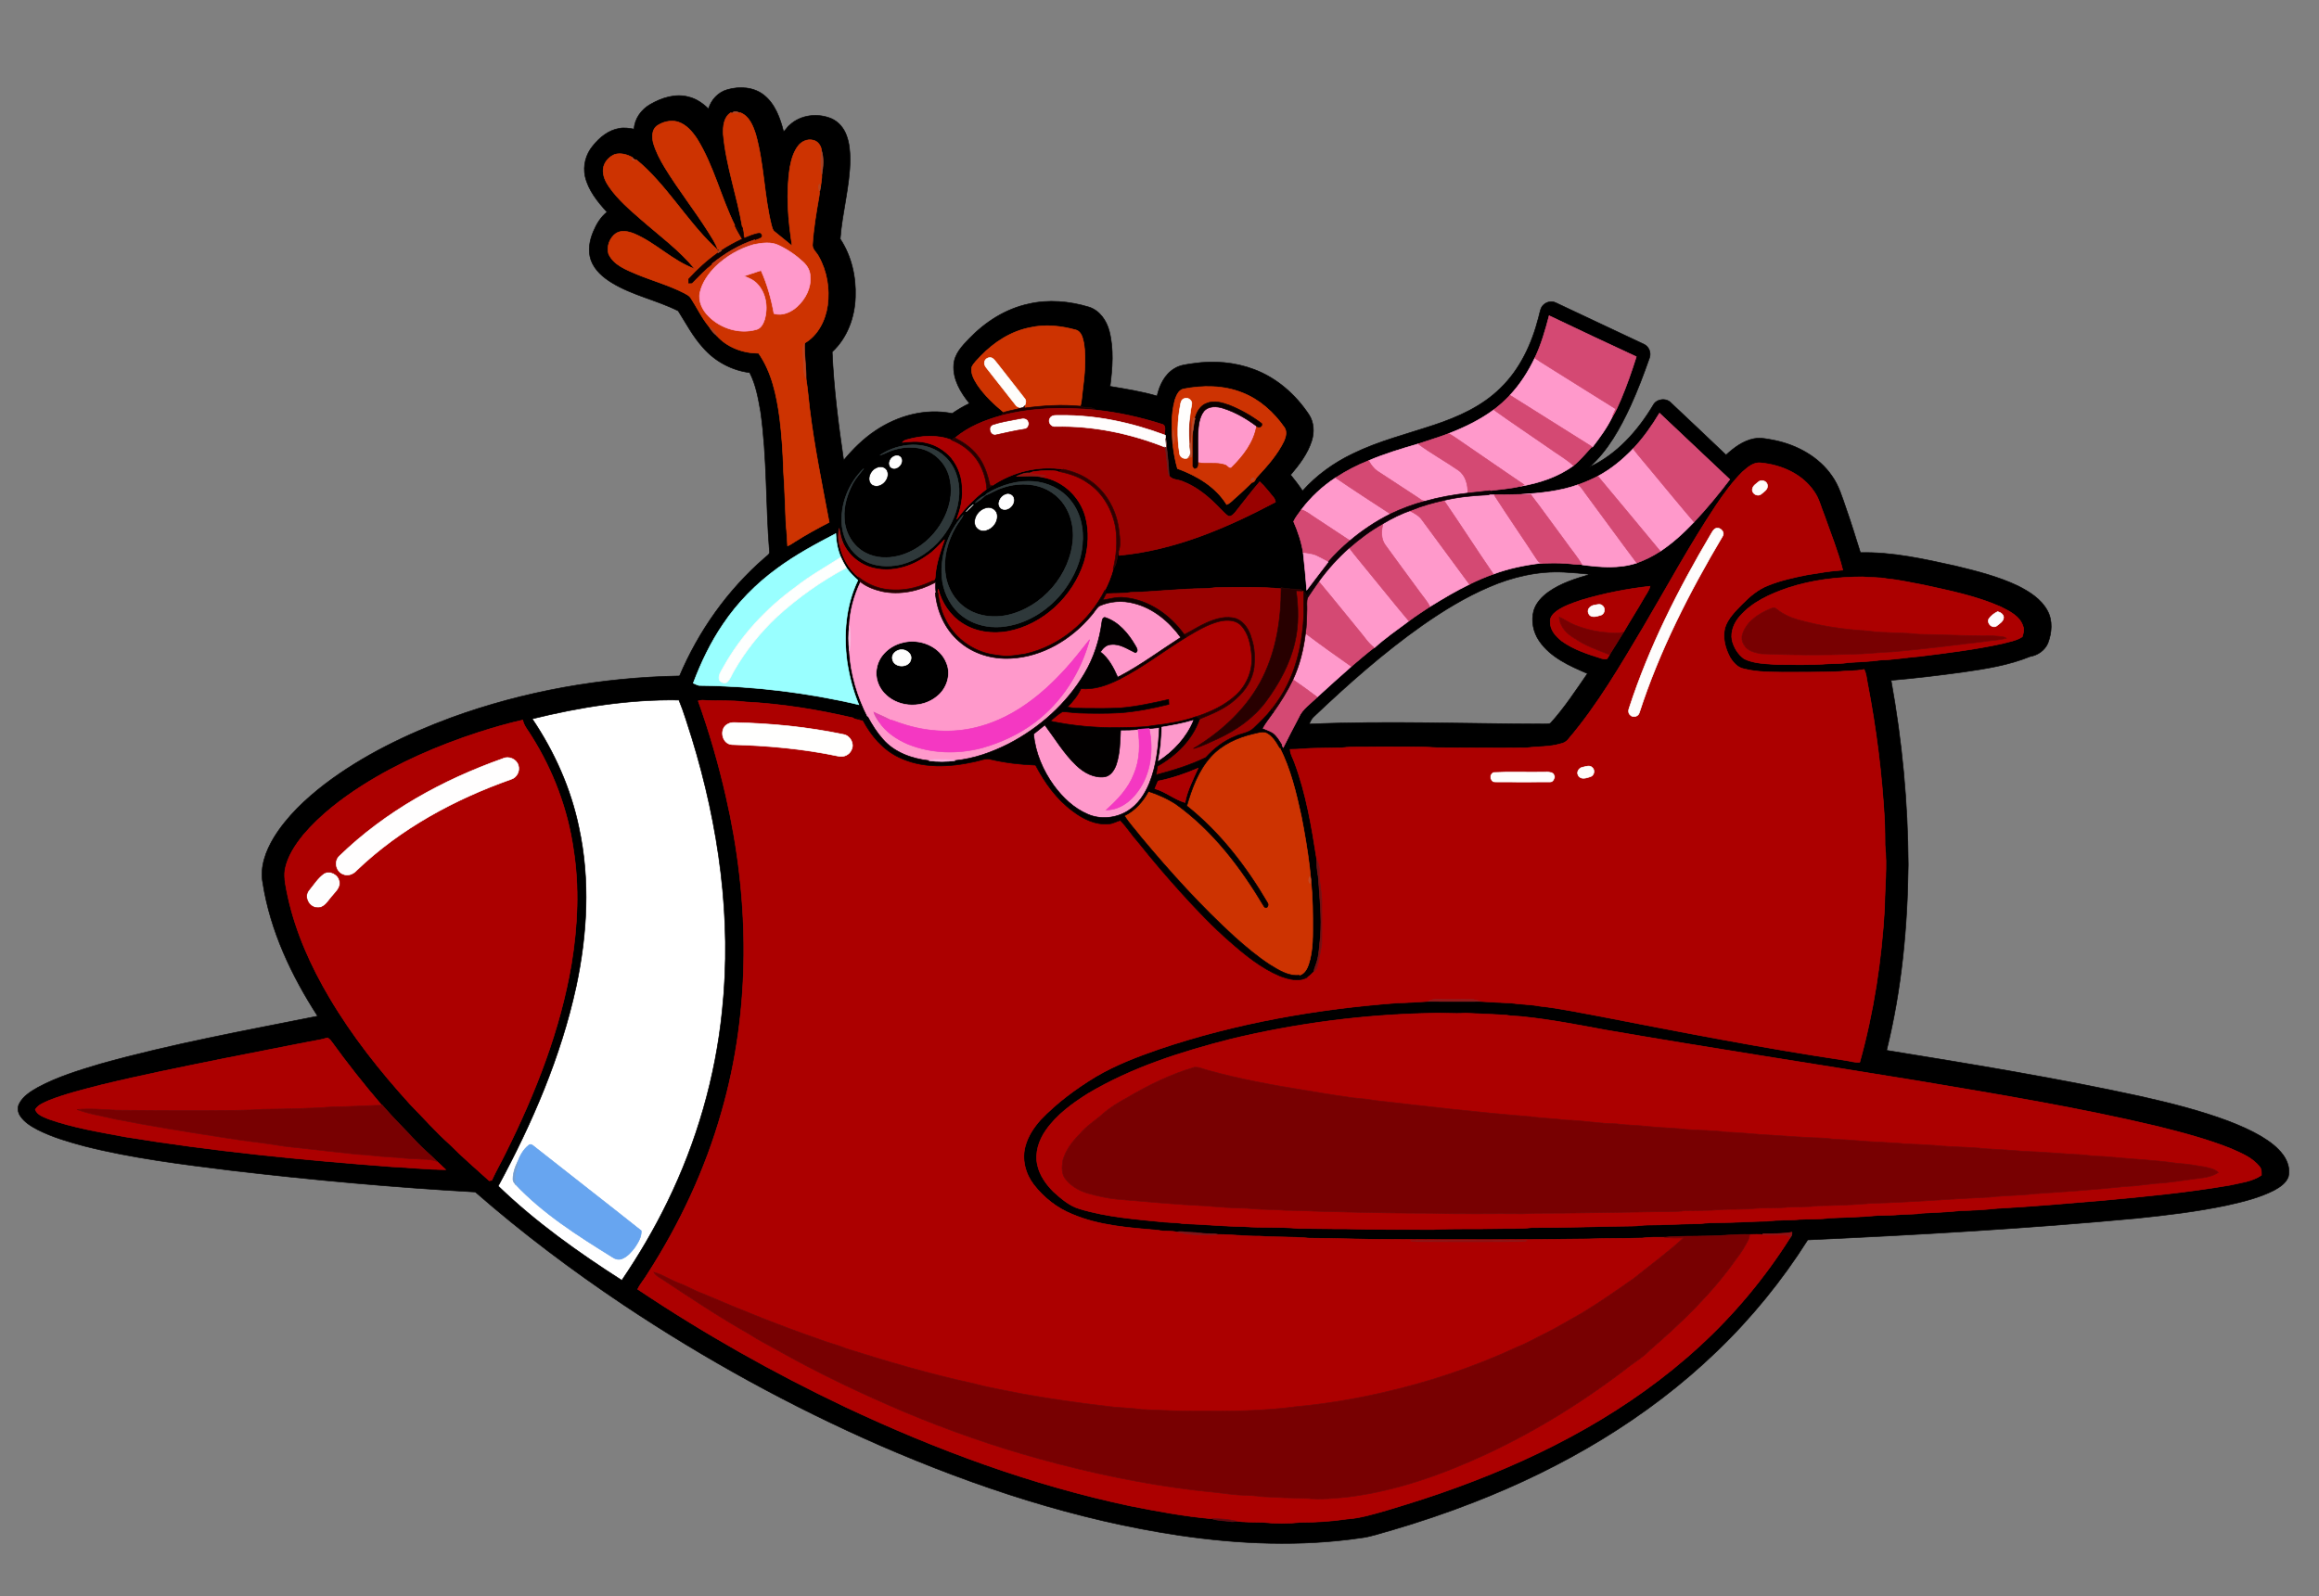<?xml version="1.0" encoding="utf-8"?>
<!DOCTYPE svg PUBLIC "-//W3C//DTD SVG 1.1//EN" "http://www.w3.org/Graphics/SVG/1.1/DTD/svg11.dtd">
<svg version="1.1" id="Layer_1" xmlns="http://www.w3.org/2000/svg" xmlns:xlink="http://www.w3.org/1999/xlink" x="0px" y="0px"
	 viewBox="0 0 1920 1322" enable-background="new 0 0 1920 1322" xml:space="preserve">
<rect x="0" y="0" width="1920" height="1322" fill="#808080" stroke="none"/>
<g>
	<path fill="#FFFFFF" stroke="#FFFFFF" stroke-width="0.494" d="M725.44,387.49c2.95-1.71,7.29-1.13,9,2.04
		c3.43,6.89-5.21,16.06-12.2,12.3C716.96,398.09,720.23,389.67,725.44,387.49z"/>
	<path fill="#FFFFFF" stroke="#FFFFFF" stroke-width="0.494" d="M816.48,420.53c3.74-1.11,8.13,1.15,9.04,5.03
		c1.32,6.03-3.1,12.35-8.94,13.88c-3.99,1.52-8.93-1.26-9.59-5.49C806.01,427.94,810.66,421.85,816.48,420.53z"/>
	<path fill="#FFFFFF" stroke="#FFFFFF" stroke-width="0.494" d="M440.63,595.3c39.72-9.77,80.5-16.27,121.49-15.56
		c4.21,10.09,7.25,20.91,10.68,31.39c22.36,72.8,33.27,149.9,25.17,225.91c-5.57,54.99-21.15,108.9-45.45,158.53
		c-10.93,22.48-23.66,44.06-37.69,64.74c-36.17-23.14-71.38-48.21-102.35-78.07c28.17-52.09,51.9-107.15,64.52-165.2
		c9.19-43.12,11.73-88.26,2.33-131.57C472.7,653.18,459.03,622.57,440.63,595.3 M437.57,948.59c-4.3,3.41-7.11,8.58-8.97,13.62
		c-2.24,4.24-3.72,8.96-3.89,13.77c-0.26,1.84,0.78,3.38,1.96,4.69c23.11,24.55,51.87,42.7,80.31,60.38
		c2.21,1.61,5.03,2.41,7.71,1.5c4.73-1.76,8.11-5.81,11.06-9.73c2.67-4.06,5.46-8.54,5.14-13.6
		C501.33,995.71,471.46,972.59,441.84,949.15C440.66,948.04,438.89,947.12,437.57,948.59z"/>
	<path stroke="#000000" stroke-width="0.494" d="M602.27,74.21c9.98-2.85,21.75-2.19,30.13,4.46c9.3,7.34,13.49,19.08,16.31,30.18
		c2-1.13,3.03-3.76,4.98-5.16c9.17-8.74,23.62-10.27,35.01-5.32c5.73,2.65,10.04,7.86,12.13,13.77c2.43,6.3,2.9,13.13,3.03,19.82
		c-0.21,22.23-6.56,43.78-8.23,65.88c9.32,14.07,13.23,31.32,12.58,48.08c-0.5,16.77-6.7,33.94-19.23,45.48
		c1.3,30.09,5.15,60,9.5,89.79c7.64-9.22,16.23-17.77,26.22-24.44c18.39-12.45,41.59-18.88,63.64-14.33
		c4.57-3.13,9.34-5.99,14.37-8.34c-7.35-8.96-13.94-19.99-13.07-32c0.54-8.86,6.9-15.6,12.78-21.59
		c13.26-13.87,30.19-24.74,49.11-28.78c16.51-3.89,33.93-2.28,50.06,2.57c8.85,2.82,14.57,11.21,16.82,19.87
		c3.87,14.97,2.59,30.66,0.65,45.81c13.06,2.19,26.19,4.26,38.92,8.01c1.98-8.84,6.28-17.93,14.33-22.73
		c4.68-3,10.35-3.46,15.71-4.25c16.79-2.51,34.29-1.1,50.22,4.92c18.79,7,34.49,20.86,45.49,37.45
		c4.15,6.35,4.56,14.54,2.31,21.64c-3.34,10.73-10.32,19.81-17.48,28.27c3.45,4.31,6.86,8.66,9.88,13.28
		c11.53-12.95,25.86-23.24,41.45-30.73c21.37-10.5,44.59-16.23,67.08-23.74c20.1-6.65,40.15-15.58,55.38-30.69
		c16.2-15.66,25.96-36.79,31.47-58.37c0.77-2.64,1.16-5.4,2.21-7.96c2.01-4.31,7.78-6.62,12.09-4.34
		c24.28,11.49,48.63,22.82,72.9,34.33c4.26,1.9,6.31,7.27,4.57,11.57c-4.69,13.34-9.67,26.6-15.57,39.47
		c-8.55,18.53-18.7,36.96-34.07,50.76c22.76-10.54,40.01-30.04,52.73-51.22c2.67-5.34,10.75-6.38,14.78-2.02
		c15.22,14.36,30.47,28.69,45.6,43.16c6.58-6.02,14.04-11.68,22.99-13.46c5.95-1.14,11.96,0.37,17.81,1.47
		c18.36,3.92,36.15,13.67,46.92,29.41c5.67,7.95,8.4,17.43,11.57,26.55c4.29,12.19,8.09,24.56,11.96,36.9
		c26.72-0.62,52.9,5.39,78.83,11.08c17.54,4.27,35.23,8.69,51.61,16.48c9.52,4.8,19.22,10.9,24.43,20.57
		c4.49,8.26,3.6,18.32,0.37,26.85c-2.55,5.93-8.33,10-14.62,11.04c-17.81,7.26-36.94,10.25-55.86,12.97
		c-19.74,2.71-39.52,5.07-59.37,6.78c9.09,50.35,13.96,101.45,14.18,152.62c-0.53,51.69-5.45,103.57-17.89,153.83
		c70.57,11.46,141.19,22.98,211.05,38.26c24.19,5.45,48.31,11.5,71.57,20.18c9.38,3.59,18.66,7.59,27.34,12.68
		c6.89,4.15,13.63,8.96,18.41,15.55c3.69,5.12,5.87,11.78,4.23,18.06c-1.98,5.32-7.07,8.57-11.83,11.18
		c-12.38,6.31-26.03,9.53-39.51,12.53c-24.51,5.16-49.41,8.06-74.29,10.66c-90.58,8.48-181.43,13.71-272.29,17.85
		c-21.28,33.7-46.65,64.82-75.41,92.42c-57.27,55.24-127.18,96.15-201.08,124.89c-22.49,8.82-45.41,16.48-68.57,23.29
		c-8.47,2.21-16.74,5.34-25.48,6.31c-49.46,7.22-99.9,5.14-149.23-2.11c-85.52-12.67-168.28-39.93-247.43-74.22
		c-74.32-32.48-145.7-71.67-213.16-116.7c-42.78-28.63-84-59.66-122.78-93.54c-67.69-3.79-135.23-9.97-202.55-17.89
		c-40.62-5.08-81.4-10.04-121.15-20.11c-13.12-3.54-26.29-7.33-38.47-13.47c-5.48-2.9-11.13-6.21-14.61-11.53
		c-1.99-2.95-2.51-6.91-0.83-10.12c3.23-6.32,9.57-10.16,15.53-13.57c16.24-8.74,34-14.11,51.59-19.37
		c59.2-16.57,119.75-27.55,179.97-39.58c-21.68-33.54-39.25-70.63-45.45-110.38c-2.48-13.15,2.47-26.36,9.19-37.49
		c10.84-17.59,26.15-31.91,42.41-44.43c31.47-23.83,67.4-41.12,104.27-54.83c60.53-22.06,124.82-33.4,189.18-34.57
		c15.81-37.27,39.8-71.16,70.41-97.73c1.72-1.74,4.94-3.06,4-6.05c-3.1-38.34-1.85-76.99-7.28-115.14
		c-1.96-11-3.86-22.31-9.07-32.31c-14.85-1.85-28.79-9.38-38.59-20.68c-8.32-9.11-14.05-20.13-20.59-30.47
		c-17.75-8.91-37.73-12.79-54.79-23.2c-7.36-4.46-14.38-10.47-17.4-18.77c-2.72-7.85-1.2-16.49,2.05-23.94
		c2.53-6.01,6.03-11.83,11.22-15.91c-7.83-8.57-15.57-18.08-18.16-29.67c-1.87-8.83,0.62-18.19,6.39-25.09
		c5.56-6.98,13.06-13.15,22.11-14.57c4.02-0.77,8.08-0.05,12.05,0.63c0.46-8.65,6.06-16.29,13.45-20.49
		c9.39-5.41,20.78-9.13,31.59-6.19c6.39,1.48,11.96,5.36,16.58,9.91C588.79,82.67,594.67,76.29,602.27,74.21 M606.44,93.7l-1.5-0.3
		c-5.76,3.72-6.35,11.36-6.13,17.58c2.3,26.43,11.59,51.55,15.92,77.62c-0.48,1.41-0.95,2.82-1.41,4.24
		c-1.34-2.12-2.15-4.97-4.77-5.84c-11.64-23.5-17.55-49.63-31.44-72.04c-3.97-5.97-9-11.91-16.1-14.09c-6-1.6-12.52,0.08-17.49,3.65
		c-3.87,3.34-3.64,8.98-2.69,13.55c2.09,7.39,5.71,14.25,9.68,20.79c11.1,18.17,24.32,34.93,35.73,52.9
		c2.93,4.75,6.13,9.43,7.99,14.73l1.21,0.33c-0.26,0.41-0.78,1.22-1.04,1.63c-0.27-2.25-2.55-3.35-3.91-4.9
		c-22.99-22.22-38.97-50.87-63.75-71.36l-0.72,0.3c-0.6-0.43-1.81-1.29-2.42-1.72l0.15-0.32c-4.47-2.48-9.68-4.01-14.76-2.59
		c-4.95,2.09-9.05,6.69-9.57,12.17c-0.49,5.33,1.92,10.41,4.88,14.69c7.28,10.52,17.12,18.89,26.68,27.24
		c15.07,13.2,31.49,25.16,44.27,40.73c-18.38-6.6-32.23-21.53-50.14-29.12c-4.64-1.86-10.28-3.19-14.86-0.47
		c-5.36,3.61-8.14,10.84-6.41,17.09c4.22,9.41,14.84,13.23,23.67,17.04c12.93,5.3,26.51,9.06,38.98,15.47
		c1.81,1.04,3.86,1.92,5.16,3.64c5.32,8.1,9.45,17.09,15.69,24.53c1.48,2.72,3.56,5.07,5.99,6.99
		c8.57,9.78,21.89,14.66,34.75,14.68c10.91,15.64,14.88,34.81,17.43,53.38c1.84,14.61,2.76,29.33,3.18,44.05
		c1.12,14.98,1.36,30.01,2.11,45.02c0.75,5.68,0.82,11.41,1.26,17.11c2.04-0.81,3.87-2.03,5.68-3.25
		c9.3-5.93,18.97-11.24,28.77-16.29c-5.9-31.42-12.35-62.8-16.22-94.56c-0.96-8.08-1.61-16.26-2.9-24.27
		c0.14-9.86-1.59-19.66-1.28-29.55c11.08-6.38,17.31-18.82,19.06-31.14c1.94-13.84-0.47-28.5-7.39-40.7
		c-1.55-3.18-5.05-5.51-5.09-9.3c0.8-13.46,3.08-26.77,5.4-40.04c0.17-1.67,0.69-3.41,0.24-5.08l0.46,0.06
		c0.14-0.74,0.42-2.21,0.56-2.95c0.36-3.56,1.25-7.09,1.08-10.68c1.15-6.38,1.71-13.29-0.21-19.55c-0.3-3.88-3.07-8-7.12-8.71
		c-4.59-1.17-9.45,1.06-12.25,4.71c-3.8,4.96-5.56,11.13-6.72,17.18c-3.55,21.77-1.63,44.03,1.73,65.7
		c-4.85-4.03-9.76-7.98-14.66-11.92c-1.52-1.13-1.81-3.12-2.38-4.79c-6.29-24.96-6.16-51.09-13.17-75.89
		c-2.24-6.94-5.4-14.97-12.78-17.78l-1.18,0.32l0.07-0.37C610.42,92.37,606.96,91.98,606.44,93.7 M1270.76,296.46
		c-5.35,11.2-12.08,21.81-20.6,30.87c-4.09,4.41-8.58,8.41-13.37,12.03c-11.36,8.42-24.16,14.59-37.3,19.69
		c-8.31,3.22-16.89,5.64-25.3,8.56c-13.86,4.03-27.75,8.2-41.04,13.87c-9.57,3.74-18.69,8.58-27.31,14.15
		c-10.89,7.12-20.56,16.12-28.37,26.53c-2.2,3.2-4.9,6.14-6.42,9.74c3.64,8.36,6.54,17.06,7.96,26.1
		c1.16,10.19,2.06,20.42,2.9,30.64c0.48-0.63,1.46-1.91,1.95-2.55c0.35,0.38,1.06,1.15,1.42,1.53
		c-0.99,2.12-2.45,4.03-3.11,6.3c-0.85-1.54-1.67-3.1-2.75-4.46c-0.3-0.01-0.9-0.03-1.2-0.04c-0.34-0.34-1.01-1.03-1.35-1.37
		c-5.4-0.33-10.84-0.16-16.15-1.37l-0.03,0.86c-16.84-1.58-33.78-1.19-50.67-0.99c-4.36-0.17-8.64,0.93-12.98,0.88
		c-20.4,0.11-40.66,2.67-61.04,3.19c-6.7,1.2-13.52,0.59-20.28,1.11c-0.31-1-0.62-1.98-0.91-2.96c2.84-5.53,5.19-11.36,6.8-17.36
		c3.81-4.96,2.97-11.88,5.28-17.55c-0.36,2.01-0.51,4.05-0.55,6.1c46.03-4.2,89.26-22.77,129.71-44.19
		c-0.31-1.48-0.78-2.93-1.82-4.04c-3.64-4.35-7.02-8.94-11.26-12.74c-7.08,8.25-13.6,16.97-20.39,25.46
		c-1.51,1.57-3.25,3.71-5.71,2.96c-2.76-1.94-4.91-4.59-7.34-6.89c-8.73-9.07-18.73-17.43-30.63-21.93
		c-3.61-1.55-8.57-1.04-10.96-4.62c-0.34-10.38-1.82-20.67-2.87-30.99c-0.06-0.63-0.17-1.9-0.23-2.54l-0.53-0.18
		c-0.32-2.88,1.69-8.11-2.32-8.96c-17.79-5.67-36.13-9.77-54.69-11.7c-3.41-3.38-8.75-1.13-12.82-3.21
		c1.12-4.06,1.23-8.29,1.79-12.44c1.65-13,3.03-26.24,1.18-39.29c-0.92-4.24-1.86-9.91-6.65-11.39
		c-12.24-3.38-25.28-4.86-37.78-2.02c-15.85,3.02-29.99,12.1-41.03,23.65c-2.64,2.9-5.8,5.56-7.43,9.19
		c-1,5.36,1.95,10.3,4.69,14.65c5.92,8.71,13.69,15.99,21.76,22.7c-0.81,0.83-1.43,1.82-2.08,2.77
		c-13.65,3.77-27.25,9.27-38.19,18.46l-0.35-0.19c-0.86,0.64-1.71,1.28-2.55,1.93c-11.6-4.53-24.83-3.78-36.63-0.37
		c-1.57,0.35-3.06,0.96-4.06,2.28c6.38-0.73,12.93-1.23,19.25,0.23c8.21,1.72,15.73,6.25,21.21,12.58c6.1,7.5,9.37,17.2,9.02,26.87
		c0.5,8.26-1.66,16.34-4.5,24.02c6.92-9.64,15.41-17.98,24.86-25.13c1.56-0.93,3.12-1.87,4.67-2.84
		c17.03-11.39,38.3-16.69,58.65-13.42c-1.25,0.59-2.48,1.2-3.7,1.82c-6.6-1.19-13.38-0.8-19.99,0.05c-1.45,0.09-2.78,0.65-4.07,1.25
		c-3.87-0.55-7.56,1.35-11.04,2.78c7.22-0.14,14.57-1,21.7,0.67c16.75,2.81,30.88,16.1,35.39,32.39c3.47,12.32,2.67,25.68-1,37.88
		c-9.09,28.39-33.77,51.99-63.39,57.48c-12.73,2.22-26.45,0.42-37.42-6.72c-10.11-6.34-17.1-16.97-20.04-28.42
		c-0.06,0.75-0.18,2.25-0.25,3l-2.1,0.26c-0.4-2.84-0.36-5.71-0.31-8.55c-0.35-0.44-1.05-1.3-1.4-1.74
		c1.94-0.68,1.49-3.06,1.76-4.65c0.85-10.12,4.27-19.7,7.58-29.21c-4.68,4.69-9.06,9.8-14.72,13.37
		c-12.55,9.07-28.97,14.02-44.28,10.14c-11.2-2.7-20.83-10.81-25.35-21.41c-1.42-3.72-2.26-7.61-2.96-11.51
		c-0.73,4.76-0.91,9.72,0.53,14.37c2.24,10.11,7.55,19.61,15.64,26.17c0.51,1.31,0.99,2.66,1.65,3.92
		c-5.41,11.25-8.81,23.66-9.33,36.14c-0.79,6.9-0.79,13.97,0,20.88c1,19.03,6.64,37.79,15.28,54.74c-0.84,0.63-1.68,1.26-2.5,1.91
		c-2.83-0.62-5.72-1.94-8.61-0.86c-29.69-6.97-59.91-11.94-90.39-13.47c-11.28-1.54-22.71-0.63-34.04-1.33
		c-1.65-0.28-3.28,0.1-4.87,0.48c9.23,25.81,16.85,52.21,22.94,78.93c19.78,85.77,20.93,176.74-3.66,261.68
		c-13.42,47.46-34.62,92.56-61.29,134c-2.51,4.32-5.98,8.07-8.1,12.61c54.74,36.68,112.31,69.13,171.82,97.41
		c75.5,35.61,154.42,64.74,236.2,82.07c22.34,4.39,44.79,8.65,67.49,10.59c4.99,1.77,10.33,1.51,15.51,2.34
		c1.52,0.24,3.02,0.1,4.51-0.43c7.08,1.08,14.28,0.75,21.42,1c10.65,1.09,21.45,1.17,32.1,0.04
		c12.7-0.02,25.41-0.82,37.98-2.7c11.32-0.71,22.19-4.15,33.03-7.23c19.76-5.92,39.46-12.1,58.8-19.28
		c72.82-26.58,142.81-63.79,200.16-116.52c28.9-26.47,54.19-56.84,75.12-89.99c1.28-1.19,1.68-2.81,1.52-4.5
		c-7.91,1.42-15.99,1.19-23.98,1.23l-0.08,0.74c-3.65-0.35-7.3-0.12-10.94-0.07c-11.25-0.39-22.41,1.1-33.64,1.19
		c-12.41,0.35-24.87-0.07-37.22,1.09c-5.93,0.1-11.89-0.32-17.76,0.61c-14.68,0.5-29.39,0.15-44.06,0.74
		c-54.98,0.74-109.98,0.79-164.97,0.35c-22.35,0.19-44.65-0.95-67-0.96c-13.68-1.37-27.48-0.64-41.18-1.7
		c-11.52,0.22-22.92-1.44-34.42-1.36c-4.4-1.11-8.98-0.37-13.43-1c-3.62-0.55-7.27-0.79-10.91-0.84c-3.19-0.06-6.39-1.15-9.52-0.2
		c-5.16-1.2-10.53-0.28-15.68-1.46c-24.07-2.11-48.8-3.71-71.29-13.35c-12.49-5.05-23.38-13.71-31.64-24.29
		c-6.93-8.97-10.14-21.07-7.02-32.14c2.23-8.15,6.97-15.37,12.55-21.62c13.49-14.16,29.34-25.88,46.04-35.98
		c16.43-9.64,34.29-16.46,52.24-22.67c63.67-21.58,130.4-33.2,197.3-38.24c8.43-0.17,16.89-0.74,25.27-1.26
		c14.45,0.12,28.92,0.08,43.37,0.02c8.42,0.5,16.89,1.01,25.35,1.32c7.96,1.2,16.07,1.08,24,2.63
		c16.83,1.78,33.36,5.45,50,8.43c67.34,13.09,134.69,26.28,202.55,36.4c4.06,0.54,8.04,1.96,12.19,1.63
		c11.63-41.65,18.13-84.66,20.58-127.79c0.14-17.32,2.25-34.68,0.34-51.97c0.01-6.66-0.1-13.33-0.33-19.98
		c-2.1-38.58-6.93-77.02-14.29-114.95c-0.6-3.6-1.04-7.29-2.61-10.62c-7.07,1.49-14.32,1.03-21.46,1.78
		c-15.33,0.53-30.67,0.56-46.01,0.52c-10.71-0.19-21.57-0.09-32.02-2.78c-5.21-0.9-8.96-5.18-11.57-9.48
		c-3.97-7.41-6.34-16.15-4.27-24.5c2.48-7.92,8.62-13.78,14.23-19.59c6.21-6.3,13.13-12.25,21.48-15.5
		c10.32-4.19,21.26-6.57,32.16-8.75c9.86-1.63,19.75-3.36,29.73-3.98c-3.91-15.54-10.02-30.42-15.29-45.52
		c-2.79-6.58-4.25-13.83-8.55-19.67c-9.71-14.37-27.01-21.99-43.86-23.57c-6.2-0.89-11.02,3.69-15.33,7.39
		c-8.26,8.24-15.16,17.73-21.69,27.38c-21.79,32.71-40.49,67.33-60.44,101.17c-18.97,31.85-37.69,64.17-61.75,92.52
		c-1.62,2.23-4.05,3.69-6.75,4.14c-9.1,2.73-18.68,2.14-28,3.35c-25.01,0.31-50.03-0.01-75.03-0.14
		c-16.65-1.09-33.37-0.6-50.05-0.68c-9.33,0.29-18.7-0.4-27.98,0.8c-6.99,0.06-13.97,0.18-20.95,0.34
		c-7.32-0.08-14.57,1.11-21.88,0.95c0.07,3.95,2.39,7.29,3.62,10.93c9.6,25.78,14.16,53.05,18.38,80.11
		c-0.02,4.82,0.34,9.66,1.27,14.41c1.2,16.6,3.03,33.24,1.79,49.91c-0.88,6.64-0.87,13.44-2.74,19.93
		c-0.76,3.03-2.31,5.83-2.75,8.95c-1.71,1.55-3.14,3.48-5.27,4.46c-2.32-0.29-4.62,0.03-6.86,0.54
		c-0.01-0.53-0.02-1.6-0.03-2.13c4.17-0.92,6.5-5.02,7.79-8.76c4.13-12.21,3.44-25.27,3.51-37.96c0.14-28.6-3.95-57.04-9.47-85.04
		c-4.23-19.37-8.84-38.97-17.88-56.74c0.4-0.62,1.19-1.85,1.58-2.46c0.44,0.76,0.9,1.54,1.36,2.32
		c4.12-8.35,8.49-16.57,12.79-24.83c3.06-7.21,9.98-11.5,15.29-16.91c9.32-8.6,18.81-17.01,28.3-25.42
		c6.21-5.27,12.37-10.62,18.84-15.55l0.18,0.14c8.96-8.08,18.92-15.02,28.62-22.22c5.61-4.18,11.5-7.98,17.34-11.85
		c10.68-6.62,21.49-13.06,32.8-18.57c6.43-3.16,13.02-6.01,19.77-8.41c12.36-4.61,25.32-7.31,38.37-8.93
		c7.41-0.23,14.83-0.42,22.23,0.09c4.22,0.27,8.41,1.07,12.67,0.91l0.13,0.21c15.02,2.01,30.75,3.38,45.38-1.53
		c6.83-2.45,13.36-5.7,19.42-9.68c10.33-6.83,19.48-15.29,28.01-24.23c10.51-11.16,20.25-23.02,29.54-35.22
		c-19.39-18.3-38.76-36.62-58.17-54.9c-6.29,10.48-13.39,20.52-21.78,29.44c-8.6,8.94-18.26,16.95-29.23,22.81
		c-5.33,2.7-10.81,5.1-16.45,7.07c-14.97,5.34-30.94,6.91-46.69,7.95c-7.6,0.18-15.2,0.33-22.8,0.31
		c-1.72-0.01-3.43,0.04-5.11,0.12c1.16-0.31,2.19-0.99,3.29-1.53c-0.43-0.49-1.29-1.48-1.72-1.98
		c8.5-1.11,17.16-1.67,25.5-3.68c15.5-2.68,30.98-7.69,43.76-17.12c5.74-4.52,10.26-10.31,15.24-15.61l0.49,0.31
		c6.05-7.91,12.02-16,16.36-25c2.95-4.48,4.98-9.48,7.14-14.36c4.88-11.59,9.03-23.47,12.8-35.46
		c-24.12-11.19-48.18-22.51-72.17-33.97C1279.46,273.38,1276.09,285.3,1270.76,296.46 M979.44,322.21
		c-3.87,1.26-5.39,5.43-6.67,8.9c-1.71,6.45-2.56,13.15-2.42,19.83c-0.24,12.49,1.07,25.08,4.51,37.11
		c15.94,5.8,31.65,15.02,40.75,29.79c3.25-1.18,5.34-4.15,7.98-6.24c4.51-3.81,8.63-8.04,12.91-12.1
		c2.64,0,2.69-2.9,4.18-4.38c8.49-9.19,17.03-18.67,22.48-30.05c1.49-3.43,2.55-7.98,0.11-11.22
		c-8.66-12.39-20.39-22.98-34.59-28.56C1013.11,319.02,995.71,318.98,979.44,322.21 M728.58,377.02c3.9-1.19,7.4-3.41,11.35-4.47
		c10.56-3.36,22.87-3.12,32.3,3.21c7.29,4.73,12.58,12.44,14.22,20.98c2.75,12.29-0.42,25.28-6.78,35.95
		c-7.75,13.22-20.53,23.72-35.45,27.65c-8.97,2.29-18.89,2.03-27.22-2.28c-10.81-5.31-17.6-17.13-17.95-29.03
		c-0.65-10.08,2.46-20,7.17-28.81c2.42-4.44,5.93-8.13,8.93-12.17c-12.78,12.13-19.91,30.41-17.92,48.01
		c1.29,10.89,7.18,21.46,16.72,27.17c9.5,6.11,21.57,6.6,32.32,4.14c25.94-6.87,46.54-31.43,47.78-58.39
		c0.45-11.36-3.36-23.31-12-31.02C767.53,364.57,744.12,366.39,728.58,377.02 M741.47,377.56c-3.8,0.74-6.62,5.69-4.22,9.06
		c3.64,3.65,9.78-1.03,9.28-5.52C746.61,378.59,743.74,376.78,741.47,377.56 M725.44,387.49c-5.21,2.18-8.48,10.6-3.2,14.34
		c6.99,3.76,15.63-5.41,12.2-12.3C732.73,386.36,728.39,385.78,725.44,387.49 M818.02,408.22c-0.97,0.58-1.79,1.33-2.48,2.23
		c4.89-1.99,9.34-4.96,14.43-6.5c14.42-5.02,31.91-4.03,43.93,6.13c10.55,8.54,15.27,22.62,14.54,35.9
		c-1.92,30-25.4,57.19-54.76,63.59c-10.63,2.16-22.21,1.12-31.68-4.45c-10.96-6.18-18-18.1-19.36-30.46
		c-1.76-13.09,1.95-26.42,8.37-37.78c1.94-3.64,4.84-6.68,6.52-10.46c-13.22,14.81-20.06,35.62-17.18,55.38
		c1.85,11,7.5,21.6,16.49,28.38c10.24,7.86,23.92,10.49,36.53,8.34c18.99-2.96,36-14.5,47.5-29.66
		c8.24-11.02,14.22-24.08,15.26-37.92c1.4-13.17-1.72-27.3-10.61-37.42c-7.3-8.72-18.34-13.88-29.6-14.75
		C842.67,397.59,829.42,401.61,818.02,408.22 M832.55,409.67c-4.39,1.39-7.78,7.97-3.62,11.4c4.95,3.07,11.45-2.77,10.31-8.07
		C838.83,410.05,835.14,408.33,832.55,409.67 M807.42,416.48c3-1.64,5.82-3.64,8.2-6.12C812.42,411.69,809.58,413.79,807.42,416.48
		 M799.87,423.79c1.99-2.01,4.02-3.98,6.05-5.96C803.71,419.61,801.67,421.6,799.87,423.79 M816.48,420.53
		c-5.82,1.32-10.47,7.41-9.49,13.42c0.66,4.23,5.6,7.01,9.59,5.49c5.84-1.53,10.26-7.85,8.94-13.88
		C824.61,421.68,820.22,419.42,816.48,420.53 M643.61,470.68c-17.42,12.67-32.82,28.2-44.85,46.11
		c-10.36,15.14-18.3,31.81-24.77,48.94c1.58,0.69,3.12,1.57,4.84,1.92c44.46,0.45,88.89,5.77,132.19,15.91
		c-4.8-11.42-7.87-23.51-9.71-35.74c-3.04-22.67-1.07-46.5,8.96-67.31c-3.57-3.07-6.85-6.48-9.54-10.35
		c-1.66-2.8-3.26-5.64-4.6-8.61c-2.6-6.21-3.96-12.92-4.16-19.64C675.34,450.59,658.73,459.5,643.61,470.68 M1232.9,486.11
		c-19.54,8.34-37.74,19.51-55.13,31.65c-32.17,22.68-61.69,48.85-90.2,75.92c-1.78,1.6-2.7,3.86-3.72,5.96
		c64.68-2.81,129.42-0.18,194.13-0.06c1.88-0.2,3.99,0.27,5.74-0.66c11.52-12.67,20.9-27.09,30.63-41.13
		c-14.82-6.35-30.71-13.34-40.06-27.17c-4.87-7.17-6.68-16.41-4.46-24.83c1.91-6.54,6.84-11.68,12.25-15.57
		c10.32-7.31,22.54-11.13,34.56-14.58c-7.2-0.79-14.43-1.42-21.66-1.79C1273.65,472.74,1252.4,477.67,1232.9,486.11
		 M1480.44,486.82c-14.67,5.03-29.64,11.65-40,23.62c-4.71,5.29-7.69,12.56-6.39,19.7c1.46,6.1,4.98,11.88,10.15,15.53
		c8.31,4.01,17.79,3.95,26.82,4.65c14.29,0.11,28.62,0.45,42.88-0.61c5.61-0.16,11.25-0.08,16.82-1.03
		c8.81-0.55,17.67-0.81,26.43-2.07c10.65-0.27,21.17-2.16,31.79-2.99c23.16-2.87,46.37-5.66,69.19-10.71
		c5.47-1.5,11.32-2.37,16.17-5.54c0.9-2.8,1.8-5.86,0.64-8.73c-2.6-8.38-11.19-12.45-18.45-16.1
		c-20.24-8.94-42.1-13.34-63.61-18.05c-10.13-1.81-20.16-4.26-30.42-5.16c-6.73-1.38-13.63-0.89-20.43-1.58
		C1521.23,477.78,1500.27,480.34,1480.44,486.82 M1309.49,496.9c-7.27,2.49-14.79,4.89-21.06,9.49
		c-2.66,2.07-5.36,5.02-4.87,8.67c-0.26,6.64,4.63,11.99,9.53,15.82c9.86,7.14,21.61,10.87,33.1,14.47
		c1.4,0.33,3,0.74,4.41,0.1c0.82-0.98,1.32-2.17,1.99-3.26c4.02-6.15,7.68-12.51,11.63-18.71
		c5.24-9.12,10.99-17.95,16.2-27.1c1.92-3.61,4.7-6.82,5.72-10.86C1346.99,487.63,1327.97,491.39,1309.49,496.9 M440.63,595.3
		c18.4,27.27,32.07,57.88,38.7,90.17c9.4,43.31,6.86,88.45-2.33,131.57c-12.62,58.05-36.35,113.11-64.52,165.2
		c30.97,29.86,66.18,54.93,102.35,78.07c14.03-20.68,26.76-42.26,37.69-64.74c24.3-49.63,39.88-103.54,45.45-158.53
		c8.1-76.01-2.81-153.11-25.17-225.91c-3.43-10.48-6.47-21.3-10.68-31.39C521.13,579.03,480.35,585.53,440.63,595.3
		 M396.05,606.55c-33.46,10.9-66.05,24.99-95.83,43.84c-17.97,11.43-35.04,24.62-48.92,40.86c-6.87,8.47-13.15,17.93-15.31,28.79
		c-1.14,7.69,0.92,15.33,2.43,22.82c6.51,29.54,19.09,57.44,34.44,83.4c18.8,31.83,41.88,60.92,66.7,88.23
		c10.87,11.12,21.22,22.77,32.78,33.2c10.45,10.53,21.72,20.17,32.69,30.13c0.53-0.09,1.58-0.27,2.11-0.35
		c3.54-7.8,7.89-15.21,11.62-22.93C443.44,905.01,463.93,852.78,473.15,798c5.08-31.15,6.57-63.13,1.64-94.4
		c-4.72-33.22-16.74-65.33-34.61-93.71c-2.58-4.46-6.32-8.38-7.41-13.56C420.37,599.1,408.15,602.68,396.05,606.55 M1019.43,860.43
		c-41.08,10.48-82.13,23.47-118.75,45.3c-12.98,8.2-25.79,17.51-34.68,30.23c-5.89,8.33-9.4,18.99-6.96,29.16
		c1.89,8.43,7.12,15.67,13.11,21.72c6.44,5.76,13.16,11.75,21.64,14.24c22.78,6.93,46.66,8.61,70.22,11
		c5.33,0.45,10.7,0.38,15.99,1.3c16.66,0.53,33.24,2.22,49.91,2.4c14.99,1.25,30.12-0.03,45.08,1.61c13-0.06,26,0.36,39,0.26
		c24.33,0.76,48.68,0.44,73.03,0.56c17.62-0.94,35.28-0.31,52.92-0.73c9.35-0.29,18.73,0.34,28.03-0.84
		c28.36,0.15,56.68-1.09,85.03-1.34c3.65-0.08,7.26-0.83,10.93-0.77c14.42-0.01,28.81-1.08,43.24-1.08
		c5.58-0.76,11.2-0.88,16.83-0.9c13.36-0.1,26.69-1.05,40.05-1.29c8.58-1.19,17.28-0.52,25.9-1.4
		c8.33-0.46,16.72-0.01,25.02-1.18c12.99-0.52,26.02-0.79,38.97-2.05c6.69-0.26,13.42-0.15,20.1-0.83
		c5.79-0.43,11.64-0.09,17.39-1.12c10.52-0.61,21.07-0.85,31.55-2.04c10.01-0.29,20.03-0.76,29.99-1.87
		c29.05-1.57,58.02-4.12,87.01-6.55c35.45-3.23,70.96-6.64,106.08-12.68c8.89-2.05,18.54-3,26.26-8.27
		c-0.01-2.39,0.27-5.03-1.46-6.93c-5.85-7.65-15.22-11.27-23.72-15.11c-19.79-7.9-40.45-13.31-61.08-18.47
		c-65.75-15.62-132.46-26.57-199.05-37.77c-85.95-14.07-172.05-27.17-257.85-42.03c-22.3-4.13-44.58-8.48-67.15-10.86
		c-4.91-0.71-9.91-0.36-14.76-1.38c-11.39-0.78-22.81-1.1-34.19-1.66c-9.34,0.72-18.69-0.43-28,0.07
		C1129.32,840.16,1073.68,847.41,1019.43,860.43 M265.77,860.9c-26.99,5.08-53.9,10.6-80.87,15.82
		c-33.73,6.84-67.48,13.59-100.93,21.72c-14.49,3.76-29.11,7.27-43.07,12.74c-4.24,1.93-9.1,3.55-11.69,7.72
		c1.81,4.52,6.82,6.02,10.9,7.79c20.68,7.32,42.42,10.8,63.9,14.84c72.84,11.93,146.35,19.08,219.89,24.67
		c15.03,0.7,30.02,2.37,45.1,2.43c-2.37-2.18-4.63-4.47-7.02-6.61c-5.48-5.52-11.52-10.46-16.87-16.12
		c-9.49-10.27-19.54-20.01-28.63-30.65l-0.47,0.02c-14.59-16.99-28.46-34.59-41.59-52.73c-0.82-1.23-1.96-2.17-3.11-3.04
		C269.46,859.98,267.63,860.48,265.77,860.9z"/>
	<path stroke="#000000" stroke-width="0.494" d="M747.17,532.21c14.03-3.88,31.25,2.95,36.56,17.04c3.96,9.64,0.07,21.19-7.96,27.49
		c-11.69,9.76-30.44,9.45-41.73-0.79c-6.44-5.56-9.97-14.58-8.07-23C727.88,542.5,737.12,534.62,747.17,532.21 M745.18,538.14
		c-3.69,0.63-7.28,3.94-6.25,7.98c1.44,7.25,13.95,7.22,15.26-0.12C755.28,541.03,749.64,537.27,745.18,538.14z"/>
	<path fill="#AC4729" stroke="#AC4729" stroke-width="0.494" d="M606.44,93.7c0.52-1.72,3.98-1.33,5.32-0.45l-0.07,0.37
		C609.98,94.17,608.15,94.12,606.44,93.7z"/>
	<path fill="#CD3301" stroke="#CD3301" stroke-width="0.494" d="M598.81,110.98c-0.22-6.22,0.37-13.86,6.13-17.58l1.5,0.3
		c1.71,0.42,3.54,0.47,5.25-0.08l1.18-0.32c7.38,2.81,10.54,10.84,12.78,17.78c7.01,24.8,6.88,50.93,13.17,75.89
		c0.57,1.67,0.86,3.66,2.38,4.79c4.9,3.94,9.81,7.89,14.66,11.92c-3.36-21.67-5.28-43.93-1.73-65.7c1.16-6.05,2.92-12.22,6.72-17.18
		c2.8-3.65,7.66-5.88,12.25-4.71c4.05,0.71,6.82,4.83,7.12,8.71c-0.83,6.49-0.69,13.07,0.21,19.55c0.17,3.59-0.72,7.12-1.08,10.68
		c-0.25-0.66-0.76-1.97-1.02-2.62c-0.76,1.77-0.58,3.71,0,5.51c0.45,1.67-0.07,3.41-0.24,5.08c-2.32,13.27-4.6,26.58-5.4,40.04
		c0.04,3.79,3.54,6.12,5.09,9.3c6.92,12.2,9.33,26.86,7.39,40.7c-1.75,12.32-7.98,24.76-19.06,31.14
		c-2.01,3.56-0.86,7.96-1.08,11.88c0.6,5.88-0.47,12.24,2.36,17.67c1.29,8.01,1.94,16.19,2.9,24.27
		c3.87,31.76,10.32,63.14,16.22,94.56c-9.8,5.05-19.47,10.36-28.77,16.29c-1.81,1.22-3.64,2.44-5.68,3.25
		c-0.44-5.7-0.51-11.43-1.26-17.11c-0.75-15.01-0.99-30.04-2.11-45.02c-0.42-14.72-1.34-29.44-3.18-44.05
		c-2.55-18.57-6.52-37.74-17.43-53.38c-12.86-0.02-26.18-4.9-34.75-14.68c-0.72-3.29-3.21-5.41-5.99-6.99
		c-6.24-7.44-10.37-16.43-15.69-24.53c-1.3-1.72-3.35-2.6-5.16-3.64c-12.47-6.41-26.05-10.17-38.98-15.47
		c-8.83-3.81-19.45-7.63-23.67-17.04c-1.73-6.25,1.05-13.48,6.41-17.09c4.58-2.72,10.22-1.39,14.86,0.47
		c17.91,7.59,31.76,22.52,50.14,29.12c-12.78-15.57-29.2-27.53-44.27-40.73c-9.56-8.35-19.4-16.72-26.68-27.24
		c-2.96-4.28-5.37-9.36-4.88-14.69c0.52-5.48,4.62-10.08,9.57-12.17c5.08-1.42,10.29,0.11,14.76,2.59l-0.15,0.32
		c-1.26,1.64,1.17,2.84,2.42,1.72l0.72-0.3c24.78,20.49,40.76,49.14,63.75,71.36c1.36,1.55,3.64,2.65,3.91,4.9l0.21,0.87
		c-8.97,6.33-17.13,13.76-24.5,21.89c0.03,0.8,0.08,2.39,0.11,3.18c0.66-0.02,1.97-0.07,2.62-0.1
		c5.4-5.46,10.63-11.14,16.74-15.86c0.91,0.81,1.83,1.62,2.76,2.44c-5.87,5.91-10.94,13.08-12.8,21.32
		c-1.61,7.39,2.08,14.84,7.33,19.89c10.01,10.03,25.45,14.76,39.23,10.87c4.02-0.95,5.93-5.11,7.09-8.68
		c2.74-9.92,1.06-21.63-6.27-29.23c-2.94-3.18-7.01-4.87-10.97-6.38c4.7-1.61,9.42-3.16,14.14-4.72
		c5.1,11.36,8.48,23.48,10.69,35.72c6.91,2.21,14.15-1.13,19.24-5.76c6.84-6.3,11.72-15.48,10.76-24.99
		c0.03-4.62-2.42-8.82-5.73-11.89c-5.99-5.58-12.81-10.29-20.2-13.79c-6.39-3.19-13.79-2.09-20.52-0.78
		c-0.98-0.26-1.96-0.53-2.92-0.8c1.32-0.82,2.75-1.61,3.46-3.09c1.6-0.62,3.29-1.06,4.8-1.91c1.89-0.84,0.43-3.87-1.36-3.38
		c-4.31,0.59-8.28,2.55-12.3,4.1c-0.32-2.94-0.75-5.86-1.28-8.77C610.4,162.53,601.11,137.41,598.81,110.98z"/>
	<path fill="#CD3301" stroke="#CD3301" stroke-width="0.494" d="M543.52,104.52c4.97-3.57,11.49-5.25,17.49-3.65
		c7.1,2.18,12.13,8.12,16.1,14.09c13.89,22.41,19.8,48.54,31.44,72.04c1.78,3.77,3.92,7.35,6.04,10.93
		c-5.99,2.78-11.81,5.95-17.32,9.6c-0.46-0.18-1.38-0.53-1.83-0.71l-1.21-0.33c-1.86-5.3-5.06-9.98-7.99-14.73
		c-11.41-17.97-24.63-34.73-35.73-52.9c-3.97-6.54-7.59-13.4-9.68-20.79C539.88,113.5,539.65,107.86,543.52,104.52z"/>
	<path fill="#CD3301" stroke="#CD3301" stroke-width="0.494" d="M853.02,271.25c12.5-2.84,25.54-1.36,37.78,2.02
		c4.79,1.48,5.73,7.15,6.65,11.39c1.85,13.05,0.47,26.29-1.18,39.29c-0.56,4.15-0.67,8.38-1.79,12.44
		c-15.45-1.52-31.08-0.49-46.45,1.56l0.3-1.99c1.03-1.94,1.58-4.37-0.12-6.12c-7.52-9.81-15.29-19.43-22.85-29.22
		c-1.18-1.43-2.27-3-3.82-4.03c-2.6-1.35-6.19,0.47-6.43,3.44c-0.39,1.89,0.78,3.53,1.87,4.94c7.96,10.06,15.83,20.19,23.79,30.25
		c1.3,1.89,3.55,2.58,5.79,2.36c-5.1,1.67-10.44,2.29-15.55,3.86c-8.07-6.71-15.84-13.99-21.76-22.7
		c-2.74-4.35-5.69-9.29-4.69-14.65c1.63-3.63,4.79-6.29,7.43-9.19C823.03,283.35,837.17,274.27,853.02,271.25z"/>
	<path fill="#CD3301" stroke="#CD3301" stroke-width="0.494" d="M1037.68,607.66c3.66-0.75,7.68-2.44,11.33-0.78
		c4.85,2.7,7.85,7.62,10.51,12.32c9.04,17.77,13.65,37.37,17.88,56.74c5.52,28,9.61,56.44,9.47,85.04
		c-0.07,12.69,0.62,25.75-3.51,37.96c-1.29,3.74-3.62,7.84-7.79,8.76c-9.03,0.89-17.05-4.34-24.4-8.86
		c-10.18-6.64-19.48-14.51-28.56-22.56c-28.07-25.6-53.62-53.85-77.94-83c-4.53-5.93-9.78-11.36-13.72-17.71
		c8.8-4.15,15.39-11.76,19.95-20.2c8.04,2.58,15.87,6.1,22.94,10.76c30.53,21.94,53.62,52.48,72.69,84.52
		c1.98,2.89,4.51-0.78,2.9-2.99c-17.65-30.15-39.36-58.42-66.85-80.26c4.21-14.59,9.65-29.37,20.01-40.8
		C1011.72,616.51,1024.62,610.7,1037.68,607.66 M1084.2,726.17c-0.87,1.45-0.91,4.31,0.37,5.36
		C1085.07,730,1085.76,727.01,1084.2,726.17z"/>
	<path fill="#A74124" stroke="#A74124" stroke-width="0.494" d="M680.22,124.8c1.92,6.26,1.36,13.17,0.21,19.55
		C679.53,137.87,679.39,131.29,680.22,124.8z"/>
	<path fill="#B74625" stroke="#B74625" stroke-width="0.494" d="M526.02,132.49c-1.25,1.12-3.68-0.08-2.42-1.72
		C524.21,131.2,525.42,132.06,526.02,132.49z"/>
	<path fill="#B74420" stroke="#B74420" stroke-width="0.494" d="M678.33,157.92c-0.58-1.8-0.76-3.74,0-5.51
		c0.26,0.65,0.77,1.96,1.02,2.62c-0.14,0.74-0.42,2.21-0.56,2.95L678.33,157.92z"/>
	<path fill="#0B0000" stroke="#0B0000" stroke-width="0.494" d="M608.55,187c2.62,0.87,3.43,3.72,4.77,5.84
		c0.46-1.42,0.93-2.83,1.41-4.24c0.53,2.91,0.96,5.83,1.28,8.77c4.02-1.55,7.99-3.51,12.3-4.1c1.79-0.49,3.25,2.54,1.36,3.38
		c-1.51,0.85-3.2,1.29-4.8,1.91c-12.93,4.21-24.74,11.37-35.29,19.87c-6.11,4.72-11.34,10.4-16.74,15.86
		c-0.65,0.03-1.96,0.08-2.62,0.1c-0.03-0.79-0.08-2.38-0.11-3.18c7.37-8.13,15.53-15.56,24.5-21.89c0.95-0.48,1.83-1.1,2.66-1.79
		c5.51-3.65,11.33-6.82,17.32-9.6C612.47,194.35,610.33,190.77,608.55,187z"/>
	<path fill="#C83511" stroke="#C83511" stroke-width="0.494" d="M589.58,218.43c10.55-8.5,22.36-15.66,35.29-19.87
		c-0.71,1.48-2.14,2.27-3.46,3.09c0.96,0.27,1.94,0.54,2.92,0.8c-12.01,3.32-23.04,9.78-31.99,18.42
		C591.41,220.05,590.49,219.24,589.58,218.43z"/>
	<path fill="#FF99CB" stroke="#FF99CB" stroke-width="0.494" d="M624.33,202.45c6.73-1.31,14.13-2.41,20.52,0.78
		c7.39,3.5,14.21,8.21,20.2,13.79c3.31,3.07,5.76,7.27,5.73,11.89c0.96,9.51-3.92,18.69-10.76,24.99
		c-5.09,4.63-12.33,7.97-19.24,5.76c-2.21-12.24-5.59-24.36-10.69-35.72c-4.72,1.56-9.44,3.11-14.14,4.72
		c3.96,1.51,8.03,3.2,10.97,6.38c7.33,7.6,9.01,19.31,6.27,29.23c-1.16,3.57-3.07,7.73-7.09,8.68
		c-13.78,3.89-29.22-0.84-39.23-10.87c-5.25-5.05-8.94-12.5-7.33-19.89c1.86-8.24,6.93-15.41,12.8-21.32
		C601.29,212.23,612.32,205.77,624.33,202.45z"/>
	<path fill="#FF99CB" stroke="#FF99CB" stroke-width="0.494" d="M1250.16,327.33c8.52-9.06,15.25-19.67,20.6-30.87
		c5.66,4.02,11.71,7.44,17.52,11.24c16.53,10.2,32.86,20.72,49.42,30.89c-1.02,2.19-1.96,4.42-2.87,6.66
		c-4.34,9-10.31,17.09-16.36,25l-0.49-0.31C1295.41,355.67,1272.79,341.5,1250.16,327.33z"/>
	<path fill="#FF99CB" stroke="#FF99CB" stroke-width="0.494" d="M996.64,340.68c3.9-4.7,10.81-4.29,16.11-2.57
		c10,3.17,19.26,8.55,27.64,14.81c-2.25,13.4-10.94,24.72-20.39,34.02c-1.99,2.43-3.79-1.42-5.8-1.92
		c-7.21-2.44-15.01-0.4-22.41-1.94c0.19-8.03-0.25-16.06,0.07-24.08C992.2,352.73,992.76,345.88,996.64,340.68z"/>
	<path fill="#FF99CB" stroke="#FF99CB" stroke-width="0.494" d="M1199.49,359.05c13.14-5.1,25.94-11.27,37.3-19.69
		c14.95,10.73,30.29,20.91,45.4,31.41c6.79,5,14.3,9.07,20.55,14.78c-12.78,9.43-28.26,14.44-43.76,17.12
		c0.71-0.31,2.12-0.94,2.82-1.25c-16.51-11.18-32.88-22.56-49.34-33.81C1208.15,364.73,1204.01,361.59,1199.49,359.05z"/>
	<path fill="#FF99CB" stroke="#FF99CB" stroke-width="0.494" d="M1133.15,381.48c13.29-5.67,27.18-9.84,41.04-13.87
		c10.72,7.88,22.4,14.34,33.35,21.87c5.96,4.22,7.86,11.93,7.75,18.88c-11.97,1.33-23.87,3.46-35.46,6.73
		c-2.55-0.2-4.44-2.06-6.49-3.36c-10.85-7.2-21.82-14.23-32.68-21.42C1137.33,388.16,1135.03,384.88,1133.15,381.48z"/>
	<path fill="#FF99CB" stroke="#FF99CB" stroke-width="0.494" d="M1322.96,394.41c10.97-5.86,20.63-13.87,29.23-22.81
		c5.05,6.66,10.66,12.87,15.91,19.37c11.51,13.75,22.79,27.71,34.5,41.31c-8.53,8.94-17.68,17.4-28.01,24.23
		C1357.36,435.83,1340.26,415.04,1322.96,394.41z"/>
	<path fill="#FF99CB" stroke="#FF99CB" stroke-width="0.494" d="M1077.47,422.16c7.81-10.41,17.48-19.41,28.37-26.53
		c14.97,10.24,30.22,20.07,45.41,29.99c-12.04,5.99-23.3,13.5-33.58,22.16c-9.51-6.32-19.04-12.59-28.57-18.86
		C1085.28,426.57,1081.86,423.41,1077.47,422.16z"/>
	<path fill="#FF99CB" stroke="#FF99CB" stroke-width="0.494" d="M1259.82,409.43c15.75-1.04,31.72-2.61,46.69-7.95
		c2.86,1.78,4.4,4.93,6.43,7.52c14.13,19.02,27.99,38.25,42.23,57.19c-14.63,4.91-30.36,3.54-45.38,1.53l-0.13-0.21
		c-3.89-6.68-8.99-12.54-13.4-18.86c-9.74-13.02-19.09-26.33-29.02-39.21C1264.76,409.44,1262.29,409.42,1259.82,409.43z"/>
	<path fill="#FF99CB" stroke="#FF99CB" stroke-width="0.494" d="M1195.43,414.38c11.95-2.79,24.23-4.03,36.48-4.52
		c1.68-0.08,3.39-0.13,5.11-0.12c11.45,17.87,23.56,35.31,35.15,53.09c0.97,1.21,1.87,3.3,3.79,2.94
		c8.66-0.64,17.36-0.31,26.04-0.28c-9.07,0.61-18.31-0.99-27.24,1.02c-13.05,1.62-26.01,4.32-38.37,8.93
		C1222.5,455.25,1209.3,434.58,1195.43,414.38z"/>
	<path fill="#FF99CB" stroke="#FF99CB" stroke-width="0.494" d="M1144.94,433.72c7.56-4.58,15.57-8.42,23.92-11.32l-1.16,0.87
		c3.58,1.87,7.27,3.88,9.65,7.27c13.11,17.76,26.17,35.54,39.27,53.31c-11.31,5.51-22.12,11.95-32.8,18.57
		c-1.99-4.22-5.19-7.65-7.86-11.42c-9.67-13.32-19.58-26.47-29.18-39.83C1143.15,446.04,1143.71,439.53,1144.94,433.72z"/>
	<path fill="#FF99CB" stroke="#FF99CB" stroke-width="0.494" d="M1091.84,481.58c7.41-10.15,15.84-19.59,25.3-27.88
		c4.54,6.12,9.53,11.88,14.3,17.83c11.7,14.23,23.19,28.64,35.04,42.74c-9.7,7.2-19.66,14.14-28.62,22.22l-0.18-0.14
		c-4.97-3.72-8.22-9.16-12.24-13.8C1114.21,508.92,1103.22,495.08,1091.84,481.58z"/>
	<path fill="#FF99CB" stroke="#FF99CB" stroke-width="0.494" d="M703.21,518.11c0.52-12.48,3.92-24.89,9.33-36.14
		c5.03,4.03,11.24,6.26,17.44,7.76c14.97,3.23,30.72-0.17,44.11-7.21c-0.05,2.84-0.09,5.71,0.31,8.55
		c1.39,15.09,7.95,29.97,19.55,39.97c11.6,10.4,27.58,15.03,42.99,14.16c26.13-1.26,50.28-15.79,66.76-35.61
		c2.23-2.44,3.76-5.5,6.28-7.65c8.86-4.09,19.17-4.86,28.6-2.36c16.07,3.93,29.47,15.11,39,28.31
		c-16.86,10.78-32.94,22.84-50.68,32.18c-0.38,0.19-1.13,0.57-1.5,0.76c-3.4-7.77-7.43-15.64-14.31-20.91
		c1.99-3.11,4.9-6.06,8.85-6.14c7.48-0.84,13.77,3.87,20.16,6.77c3.01-1.37,0.71-4.36-0.32-6.28
		c-5.65-9.6-13.42-18.96-24.25-22.73c-2.14-1.03-3.12,1.76-3.19,3.42c-1.96,15.11-6.73,29.86-14.53,42.98
		c-14.75,24.89-37.19,44.86-62.79,58.11c-13.84,6.99-28.79,12.3-44.28,13.83c-4.8-1.44-9.82-0.58-14.73-0.92
		c-2.35-0.2-4.65,0.24-6.87,0.96c-14.12-1.54-28.77-6.77-38.25-17.82c-4.91-5.55-8.92-11.85-12.4-18.37
		c-8.64-16.95-14.28-35.71-15.28-54.74C704.39,532.11,704.46,524.98,703.21,518.11 M881.62,554.51
		c-18.87,20.77-41.9,39.05-69.28,46.82c-21.42,6.29-44.63,5.05-65.7-2.01c-3.44-1.03-6.72-2.59-10.23-3.36
		c-4.13-2.41-8.67-4.01-12.93-6.16c0.86,2.82,2.42,5.33,4.15,7.7c5.68,8.72,14.71,14.75,24.15,18.79
		c19.32,7.81,41.23,8.35,61.28,3.07c15.52-4.41,30.46-11.26,43.41-20.95c22.51-16.76,38.33-41.73,45.64-68.67
		C895.34,538.03,888.98,546.7,881.62,554.51 M747.17,532.21c-10.05,2.41-19.29,10.29-21.2,20.74c-1.9,8.42,1.63,17.44,8.07,23
		c11.29,10.24,30.04,10.55,41.73,0.79c8.03-6.3,11.92-17.85,7.96-27.49C778.42,535.16,761.2,528.33,747.17,532.21z"/>
	<path fill="#FF99CB" stroke="#FF99CB" stroke-width="0.494" d="M1070.48,562.83c5.66-12.08,8.79-25.17,10.4-38.37
		c12.45,9.41,25.16,18.5,37.96,27.44c-9.49,8.41-18.98,16.82-28.3,25.42C1083.96,572.34,1077.3,567.47,1070.48,562.83z"/>
	<path fill="#FF99CB" stroke="#FF99CB" stroke-width="0.494" d="M855.8,607.89c3.13-2.44,6.21-4.95,9.27-7.48
		c8.45,11.29,15.75,23.6,26,33.41c6.31,6.02,14.85,10.87,23.88,9.46c4.83-1.03,7.71-5.68,9.25-10.03
		c3.08-9.21,3.14-19.04,3.59-28.64c4.82,0.02,9.64-0.09,14.45-0.57c1.76,12.32,1.6,25.29-3.39,36.9
		c-4.57,11.99-13.58,21.46-23,29.86c10.6-0.04,19.89-6.68,25.91-15.01c11.15-14.77,13.44-34.61,9.7-52.36
		c2.81-0.35,5.62-0.68,8.45-0.87c-0.8,15.61-2.39,31.49-8.33,46.1c-3.72,9.08-9.47,17.76-17.98,22.98
		c-9.72,5.98-22.36,7.26-32.9,2.7c-11.52-4.88-20.85-13.85-28.2-23.8C863.49,638.04,857.16,623.32,855.8,607.89z"/>
	<path fill="#A74225" stroke="#A74225" stroke-width="0.494" d="M595.44,206.82c0.45,0.18,1.37,0.53,1.83,0.71
		c-0.83,0.69-1.71,1.31-2.66,1.79l-0.21-0.87C594.66,208.04,595.18,207.23,595.44,206.82z"/>
	<path fill="#D44973" stroke="#D44973" stroke-width="0.494" d="M1270.76,296.46c5.33-11.16,8.7-23.08,11.84-35
		c23.99,11.46,48.05,22.78,72.17,33.97c-3.77,11.99-7.92,23.87-12.8,35.46c-2.16,4.88-4.19,9.88-7.14,14.36
		c0.91-2.24,1.85-4.47,2.87-6.66c-16.56-10.17-32.89-20.69-49.42-30.89C1282.47,303.9,1276.42,300.48,1270.76,296.46z"/>
	<path fill="#D44973" stroke="#D44973" stroke-width="0.494" d="M1236.79,339.36c4.79-3.62,9.28-7.62,13.37-12.03
		c22.63,14.17,45.25,28.34,67.82,42.61c-4.98,5.3-9.5,11.09-15.24,15.61c-6.25-5.71-13.76-9.78-20.55-14.78
		C1267.08,360.27,1251.74,350.09,1236.79,339.36z"/>
	<path fill="#D44973" stroke="#D44973" stroke-width="0.494" d="M1352.19,371.6c8.39-8.92,15.49-18.96,21.78-29.44
		c19.41,18.28,38.78,36.6,58.17,54.9c-9.29,12.2-19.03,24.06-29.54,35.22c-11.71-13.6-22.99-27.56-34.5-41.31
		C1362.85,384.47,1357.24,378.26,1352.19,371.6z"/>
	<path fill="#D44973" stroke="#D44973" stroke-width="0.494" d="M1174.19,367.61c8.41-2.92,16.99-5.34,25.3-8.56
		c4.52,2.54,8.66,5.68,12.97,8.56c16.46,11.25,32.83,22.63,49.34,33.81c-0.7,0.31-2.11,0.94-2.82,1.25
		c-8.34,2.01-17,2.57-25.5,3.68c-6.07,0.69-12.12,1.48-18.19,2.01c0.11-6.95-1.79-14.66-7.75-18.88
		C1196.59,381.95,1184.91,375.49,1174.19,367.61z"/>
	<path fill="#D44973" stroke="#D44973" stroke-width="0.494" d="M1105.84,395.63c8.62-5.57,17.74-10.41,27.31-14.15
		c1.88,3.4,4.18,6.68,7.51,8.83c10.86,7.19,21.83,14.22,32.68,21.42c2.05,1.3,3.94,3.16,6.49,3.36
		c-9.84,2.56-19.41,6.14-28.58,10.53C1136.06,415.7,1120.81,405.87,1105.84,395.63z"/>
	<path fill="#D44973" stroke="#D44973" stroke-width="0.494" d="M1306.51,401.48c5.64-1.97,11.12-4.37,16.45-7.07
		c17.3,20.63,34.4,41.42,51.63,62.1c-6.06,3.98-12.59,7.23-19.42,9.68c-14.24-18.94-28.1-38.17-42.23-57.19
		C1310.91,406.41,1309.37,403.26,1306.51,401.48z"/>
	<path fill="#D44973" stroke="#D44973" stroke-width="0.494" d="M1237.02,409.74c7.6,0.02,15.2-0.13,22.8-0.31
		c2.47-0.01,4.94,0.01,7.42,0.01c9.93,12.88,19.28,26.19,29.02,39.21c4.41,6.32,9.51,12.18,13.4,18.86
		c-4.26,0.16-8.45-0.64-12.67-0.91c-7.4-0.51-14.82-0.32-22.23-0.09c8.93-2.01,18.17-0.41,27.24-1.02
		c-8.68-0.03-17.38-0.36-26.04,0.28c-1.92,0.36-2.82-1.73-3.79-2.94C1260.58,445.05,1248.47,427.61,1237.02,409.74z"/>
	<path fill="#D44973" stroke="#D44973" stroke-width="0.494" d="M1168.86,422.4c8.56-3.55,17.54-5.98,26.57-8.02
		c13.87,20.2,27.07,40.87,40.96,61.06c-6.75,2.4-13.34,5.25-19.77,8.41c-13.1-17.77-26.16-35.55-39.27-53.31
		c-2.38-3.39-6.07-5.4-9.65-7.27L1168.86,422.4z"/>
	<path fill="#D44973" stroke="#D44973" stroke-width="0.494" d="M1071.05,431.9c1.52-3.6,4.22-6.54,6.42-9.74
		c4.39,1.25,7.81,4.41,11.63,6.76c9.53,6.27,19.06,12.54,28.57,18.86c-6.47,5.41-12.48,11.37-18.08,17.67
		c-3.07-1.63-6.1-3.32-9.22-4.82c-3.54-1.76-7.53-2.04-11.36-2.63C1077.59,448.96,1074.69,440.26,1071.05,431.9z"/>
	<path fill="#D44973" stroke="#D44973" stroke-width="0.494" d="M1117.14,453.7c8.6-7.52,17.82-14.4,27.8-19.98
		c-1.23,5.81-1.79,12.32,1.84,17.45c9.6,13.36,19.51,26.51,29.18,39.83c2.67,3.77,5.87,7.2,7.86,11.42
		c-5.84,3.87-11.73,7.67-17.34,11.85c-11.85-14.1-23.34-28.51-35.04-42.74C1126.67,465.58,1121.68,459.82,1117.14,453.7z"/>
	<path fill="#D44973" stroke="#D44973" stroke-width="0.494" d="M1082.69,494.9c3.04-4.44,5.96-8.97,9.15-13.32
		c11.38,13.5,22.37,27.34,33.6,40.97c4.02,4.64,7.27,10.08,12.24,13.8c-6.47,4.93-12.63,10.28-18.84,15.55
		c-12.8-8.94-25.51-18.03-37.96-27.44c0.95-6.43,1.01-12.96,1.18-19.45C1082.21,501.64,1081.51,498.14,1082.69,494.9z"/>
	<path fill="#D44973" stroke="#D44973" stroke-width="0.494" d="M1054.04,590.15c6.17-8.66,11.87-17.7,16.44-27.32
		c6.82,4.64,13.48,9.51,20.06,14.49c-5.31,5.41-12.23,9.7-15.29,16.91c-4.3,8.26-8.67,16.48-12.79,24.83
		c-0.46-0.78-0.92-1.56-1.36-2.32c-2.11-3.42-4.17-7.07-7.48-9.46c-2.68-1.68-5.76-2.54-8.6-3.86
		C1047.55,598.68,1051.01,594.56,1054.04,590.15z"/>
	<path fill="#AD3F1F" stroke="#AD3F1F" stroke-width="0.494" d="M587.34,270.87c2.78,1.58,5.27,3.7,5.99,6.99
		C590.9,275.94,588.82,273.59,587.34,270.87z"/>
	<path fill="#BE401B" stroke="#BE401B" stroke-width="0.494" d="M665.03,296.06c0.22-3.92-0.93-8.32,1.08-11.88
		c-0.31,9.89,1.42,19.69,1.28,29.55C664.56,308.3,665.63,301.94,665.03,296.06z"/>
	<path fill="#FEFDFB" stroke="#FEFDFB" stroke-width="0.494" d="M815.11,300.03c0.24-2.97,3.83-4.79,6.43-3.44
		c1.55,1.03,2.64,2.6,3.82,4.03c7.56,9.79,15.33,19.41,22.85,29.22c1.7,1.75,1.15,4.18,0.12,6.12c-0.25,0.36-0.75,1.09-1,1.45
		l-0.77,0.17c-2.24,0.22-4.49-0.47-5.79-2.36c-7.96-10.06-15.83-20.19-23.79-30.25C815.89,303.56,814.72,301.92,815.11,300.03z"/>
	<path fill="#CD3302" stroke="#CD3302" stroke-width="0.494" d="M979.44,322.21c16.27-3.23,33.67-3.19,49.24,3.08
		c14.2,5.58,25.93,16.17,34.59,28.56c2.44,3.24,1.38,7.79-0.11,11.22c-5.45,11.38-13.99,20.86-22.48,30.05
		c-1.49,1.48-1.54,4.38-4.18,4.38c-4.28,4.06-8.4,8.29-12.91,12.1c-2.64,2.09-4.73,5.06-7.98,6.24
		c-9.1-14.77-24.81-23.99-40.75-29.79c-3.44-12.03-4.75-24.62-4.51-37.11c-0.14-6.68,0.71-13.38,2.42-19.83
		C974.05,327.64,975.57,323.47,979.44,322.21 M980.1,330.25c-1.9,0.71-2.44,2.93-2.73,4.72c-2.63,13.34-2.86,27.17-0.76,40.6
		c0.32,3.4,4.55,5.29,7.37,3.33c0.67-0.12,1.99-0.35,2.66-0.47c0.62-7.32-1.27-15.02,1.11-22.07c-0.13,9.95-0.01,19.91-0.09,29.87
		c0.3,0.4,0.9,1.2,1.19,1.61c2.95,0.25,2.84-2.65,2.94-4.76c7.4,1.54,15.2-0.5,22.41,1.94c2.01,0.5,3.81,4.35,5.8,1.92
		c9.45-9.3,18.14-20.62,20.39-34.02c1.78,1.61,5.02,0.64,4.27-2.16c-8.09-6.11-17.01-11.26-26.43-15.05
		c-6.07-2.17-12.92-4.44-19.19-1.72c-5.36,1.89-8.32,7.29-9.62,12.52l-1.33-0.39c-0.74,3.46-0.8,7.04-1.96,10.41
		c-0.05-3.35-0.12-6.7-0.43-10.04c-1.2,6.89-0.68,14.01-0.42,20.97c-0.07,0.42-0.22,1.25-0.29,1.66c-1.1-11.4-0.53-22.93,1.69-34.17
		C987.48,331.48,983.1,328.4,980.1,330.25 M971.54,355.94c-0.46,3.91-0.72,7.86-0.36,11.8
		C973.56,364.33,971.79,359.78,971.54,355.94 M1037.24,395.89c-1.03,0.17-2.41,2.6-0.71,2.68
		C1037.87,398.45,1039.77,395.18,1037.24,395.89z"/>
	<path fill="#FFFEFD" stroke="#FFFEFD" stroke-width="0.494" d="M980.1,330.25c3-1.85,7.38,1.23,6.58,4.7
		c-2.22,11.24-2.79,22.77-1.69,34.17c0.23,3.31,1.74,7.08-1.01,9.78c-2.82,1.96-7.05,0.07-7.37-3.33
		c-2.1-13.43-1.87-27.26,0.76-40.6C977.66,333.18,978.2,330.96,980.1,330.25z"/>
	<path fill="#FFFEFD" stroke="#FFFEFD" stroke-width="0.494" d="M842.12,347.1c2.5-0.23,5.33-1.66,7.66-0.08
		c3.4,1.76,2.63,7.61-1.18,8.33c-8.28,1.25-16.43,3.19-24.6,4.96c-4.53,0.22-6.37-6.64-2.21-8.57
		C828.37,349.49,835.3,348.42,842.12,347.1z"/>
	<path fill="#FFFEFD" stroke="#FFFEFD" stroke-width="0.494" d="M1237.15,639.17c12.9-0.64,25.88-0.09,38.82-0.27
		c3.21,0.2,6.78-0.68,9.73,0.99c3.41,2.35,1.49,8.48-2.69,8.24c-15.02,0.06-30.05,0.09-45.07-0.02
		C1232.92,648.17,1232.14,639.99,1237.15,639.17z"/>
	<path fill="#0A0000" stroke="#0A0000" stroke-width="0.494" d="M999.04,333.99c6.27-2.72,13.12-0.45,19.19,1.72
		c9.42,3.79,18.34,8.94,26.43,15.05c0.75,2.8-2.49,3.77-4.27,2.16c-8.38-6.26-17.64-11.64-27.64-14.81
		c-5.3-1.72-12.21-2.13-16.11,2.57c-3.88,5.2-4.44,12.05-4.78,18.32c-0.32,8.02,0.12,16.05-0.07,24.08
		c-0.1,2.11,0.01,5.01-2.94,4.76c-0.29-0.41-0.89-1.21-1.19-1.61c0.08-9.96-0.04-19.92,0.09-29.87c0.43-3.31,0.81-6.63,1.67-9.85
		C990.72,341.28,993.68,335.88,999.04,333.99z"/>
	<path fill="#1C0000" stroke="#1C0000" stroke-width="0.494" d="M847.33,337.41c0.25-0.36,0.75-1.09,1-1.45l-0.3,1.99
		c15.37-2.05,31-3.08,46.45-1.56c4.07,2.08,9.41-0.17,12.82,3.21c-26.13-2.53-52.85-2.1-78.37,4.61c0.65-0.95,1.27-1.94,2.08-2.77
		c5.11-1.57,10.45-2.19,15.55-3.86L847.33,337.41z"/>
	<path fill="#990100" stroke="#990100" stroke-width="0.494" d="M828.93,344.21c25.52-6.71,52.24-7.14,78.37-4.61
		c18.56,1.93,36.9,6.03,54.69,11.7c4.01,0.85,2,6.08,2.32,8.96c-27.55-10.3-56.82-16.61-86.32-16.25c-2.95,0.13-6.88-0.74-8.66,2.32
		c-2.06,3.12,1.04,7.46,4.66,6.82c30.95-0.67,61.78,5.75,90.49,17.13c2.09,7.76,1.25,15.96,3.46,23.69
		c2.39,3.58,7.35,3.07,10.96,4.62c11.9,4.5,21.9,12.86,30.63,21.93c2.43,2.3,4.58,4.95,7.34,6.89c2.46,0.75,4.2-1.39,5.71-2.96
		c6.79-8.49,13.31-17.21,20.39-25.46c4.24,3.8,7.62,8.39,11.26,12.74c1.04,1.11,1.51,2.56,1.82,4.04
		c-40.45,21.42-83.68,39.99-129.71,44.19c0.04-2.05,0.19-4.09,0.55-6.1c0.88-4.22,0.27-8.53-0.23-12.74
		c-1.46-16.76-9.88-33.31-23.93-42.92c-6.6-4.91-14.45-7.82-22.42-9.57c-20.35-3.27-41.62,2.03-58.65,13.42
		c-0.46,0.09-1.37,0.28-1.83,0.37c-2.1-9.01-4.73-18.22-10.76-25.48c-4.78-6.24-11.43-10.69-18.33-14.27
		C801.68,353.48,815.28,347.98,828.93,344.21 M842.12,347.1c-6.82,1.32-13.75,2.39-20.33,4.64c-4.16,1.93-2.32,8.79,2.21,8.57
		c8.17-1.77,16.32-3.71,24.6-4.96c3.81-0.72,4.58-6.57,1.18-8.33C847.45,345.44,844.62,346.87,842.12,347.1z"/>
	<path fill="#990100" stroke="#990100" stroke-width="0.494" d="M997.04,487.43c4.34,0.05,8.62-1.05,12.98-0.88
		c16.89-0.2,33.83-0.59,50.67,0.99c0.03,25.02-3.97,50.51-15.08,73.14c-12.39,25.23-33.76,44.93-57.59,59.26
		c7.27-1.7,13.86-5.4,20.68-8.34c15.22-7.07,29.3-17.08,39.45-30.61c10.83-14.71,19.87-31.1,23.94-49.04
		c3.32-13.98,3-28.59,1.05-42.74c1.68,0.08,3.37,0.15,5.08,0.21c0.3,0.01,0.9,0.03,1.2,0.04
		c-0.04,6.47,0.09,12.96,0.05,19.44c-0.92,19.93-4.6,40.03-13.58,58.01c-3.56,7.31-8.08,14.12-13.08,20.53
		c-4.41,5.65-9.63,10.6-14.81,15.52c-4.11,4.13-10.26,4.37-15.29,6.79c-9.47,3.76-17.61,10.1-24.38,17.61
		c-13.05,6.36-27.05,10.6-41.07,14.33c0.26-2.44,0.66-4.87,1.16-7.26c15.4-8.66,28.94-21.95,34.76-38.94
		c10.7-4.42,21.8-8.82,30.34-16.91c7.66-6.66,13.57-15.81,14.83-26.02c0.74-7.94,0.51-16.11-2.12-23.7
		c-1.76-6.8-5.73-13.72-12.52-16.47c-8.35-2.73-17.24-0.03-24.96,3.41c-6.33,2.77-12.05,6.69-18.26,9.71
		c-11.53-16.12-29.39-28.88-49.54-30.63c-6.06-0.8-11.99,1.13-17.91,2.07c0.88-1.75,1.78-3.49,2.68-5.22
		c6.76-0.52,13.58,0.09,20.28-1.11C956.38,490.1,976.64,487.54,997.04,487.43z"/>
	<path fill="#FFFDFD" stroke="#FFFDFD" stroke-width="0.494" d="M869.33,346.33c1.78-3.06,5.71-2.19,8.66-2.32
		c29.5-0.36,58.77,5.95,86.32,16.25l0.53,0.18c0.06,0.64,0.17,1.91,0.23,2.54c0.2,2.61,0.45,5.2,0.77,7.8l-1.36-0.5
		c-28.71-11.38-59.54-17.8-90.49-17.13C870.37,353.79,867.27,349.45,869.33,346.33z"/>
	<path fill="#BB4B2B" stroke="#BB4B2B" stroke-width="0.494" d="M988.09,346.12l1.33,0.39c-0.86,3.22-1.24,6.54-1.67,9.85
		c-2.38,7.05-0.49,14.75-1.11,22.07c-0.67,0.12-1.99,0.35-2.66,0.47c2.75-2.7,1.24-6.47,1.01-9.78c0.07-0.41,0.22-1.24,0.29-1.66
		c0.82-3.58,0.76-7.27,0.85-10.93C987.29,353.16,987.35,349.58,988.09,346.12z"/>
	<path fill="#A02309" stroke="#A02309" stroke-width="0.494" d="M985.28,367.46c-0.26-6.96-0.78-14.08,0.42-20.97
		c0.31,3.34,0.38,6.69,0.43,10.04C986.04,360.19,986.1,363.88,985.28,367.46z"/>
	<path fill="#C44621" stroke="#C44621" stroke-width="0.494" d="M971.54,355.94c0.25,3.84,2.02,8.39-0.36,11.8
		C970.82,363.8,971.08,359.85,971.54,355.94z"/>
	<path fill="#AB0001" stroke="#AB0001" stroke-width="0.494" d="M751.21,364.04c11.8-3.41,25.03-4.16,36.63,0.37
		c9.36,3.72,17.67,10.36,22.73,19.13c3.75,6.5,5.94,13.86,6.42,21.35c-9.45,7.15-17.94,15.49-24.86,25.13
		c2.84-7.68,5-15.76,4.5-24.02c0.35-9.67-2.92-19.37-9.02-26.87c-5.48-6.33-13-10.86-21.21-12.58c-6.32-1.46-12.87-0.96-19.25-0.23
		C748.15,365,749.64,364.39,751.21,364.04z"/>
	<path fill="#280000" stroke="#280000" stroke-width="0.494" d="M790.39,362.48l0.35,0.19c6.9,3.58,13.55,8.03,18.33,14.27
		c6.03,7.26,8.66,16.47,10.76,25.48c0.46-0.09,1.37-0.28,1.83-0.37c-1.55,0.97-3.11,1.91-4.67,2.84
		c-0.48-7.49-2.67-14.85-6.42-21.35c-5.06-8.77-13.37-15.41-22.73-19.13C788.68,363.76,789.53,363.12,790.39,362.48z"/>
	<path fill="#280000" stroke="#280000" stroke-width="0.494" d="M1060.69,487.54l0.03-0.86c5.31,1.21,10.75,1.04,16.15,1.37
		c0.34,0.34,1.01,1.03,1.35,1.37c-1.71-0.06-3.4-0.13-5.08-0.21c1.95,14.15,2.27,28.76-1.05,42.74
		c-4.07,17.94-13.11,34.33-23.94,49.04c-10.15,13.53-24.23,23.54-39.45,30.61c-6.82,2.94-13.41,6.64-20.68,8.34
		c23.83-14.33,45.2-34.03,57.59-59.26C1056.72,538.05,1060.72,512.56,1060.69,487.54z"/>
	<path fill="#651C1D" stroke="#651C1D" stroke-width="0.494" d="M965.07,362.98c1.05,10.32,2.53,20.61,2.87,30.99
		c-2.21-7.73-1.37-15.93-3.46-23.69l1.36,0.5C965.52,368.18,965.27,365.59,965.07,362.98z"/>
	<path fill="#2E383A" stroke="#2E383A" stroke-width="0.494" d="M728.58,377.02c15.54-10.63,38.95-12.45,53.47,0.94
		c8.64,7.71,12.45,19.66,12,31.02c-1.24,26.96-21.84,51.52-47.78,58.39c-10.75,2.46-22.82,1.97-32.32-4.14
		c-9.54-5.71-15.43-16.28-16.72-27.17c-1.99-17.6,5.14-35.88,17.92-48.01c-3,4.04-6.51,7.73-8.93,12.17
		c-4.71,8.81-7.82,18.73-7.17,28.81c0.35,11.9,7.14,23.72,17.95,29.03c8.33,4.31,18.25,4.57,27.22,2.28
		c14.92-3.93,27.7-14.43,35.45-27.65c6.36-10.67,9.53-23.66,6.78-35.95c-1.64-8.54-6.93-16.25-14.22-20.98
		c-9.43-6.33-21.74-6.57-32.3-3.21C735.98,373.61,732.48,375.83,728.58,377.02z"/>
	<path fill="#2E383A" stroke="#2E383A" stroke-width="0.494" d="M818.02,408.22c11.4-6.61,24.65-10.63,37.9-9.45
		c11.26,0.87,22.3,6.03,29.6,14.75c8.89,10.12,12.01,24.25,10.61,37.42c-1.04,13.84-7.02,26.9-15.26,37.92
		c-11.5,15.16-28.51,26.7-47.5,29.66c-12.61,2.15-26.29-0.48-36.53-8.34C787.85,503.4,782.2,492.8,780.35,481.8
		c-2.88-19.76,3.96-40.57,17.18-55.38c-1.68,3.78-4.58,6.82-6.52,10.46c-6.42,11.36-10.13,24.69-8.37,37.78
		c1.36,12.36,8.4,24.28,19.36,30.46c9.47,5.57,21.05,6.61,31.68,4.45c29.36-6.4,52.84-33.59,54.76-63.59
		c0.73-13.28-3.99-27.36-14.54-35.9c-12.02-10.16-29.51-11.15-43.93-6.13c-5.09,1.54-9.54,4.51-14.43,6.5
		C816.23,409.55,817.05,408.8,818.02,408.22z"/>
	<path fill="#2E383A" stroke="#2E383A" stroke-width="0.494" d="M807.42,416.48c2.16-2.69,5-4.79,8.2-6.12
		C813.24,412.84,810.42,414.84,807.42,416.48z"/>
	<path fill="#FEFEFE" stroke="#FEFEFE" stroke-width="0.494" d="M741.47,377.56c2.27-0.78,5.14,1.03,5.06,3.54
		c0.5,4.49-5.64,9.17-9.28,5.52C734.85,383.25,737.67,378.3,741.47,377.56z"/>
	<path fill="#FEFEFE" stroke="#FEFEFE" stroke-width="0.494" d="M268.21,723.25c5.24-2.86,12.35,0.92,13.11,6.78
		c1.11,5.34-3.63,9.02-6.56,12.74c-3.24,3.69-6.07,9.28-11.79,8.94c-6.9,0.18-11.74-8.67-7.48-14.25
		C259.5,732.58,262.99,726.9,268.21,723.25z"/>
	<path fill="#AC0000" stroke="#AC0000" stroke-width="0.494" d="M1442.68,390.76c4.31-3.7,9.13-8.28,15.33-7.39
		c16.85,1.58,34.15,9.2,43.86,23.57c4.3,5.84,5.76,13.09,8.55,19.67c5.27,15.1,11.38,29.98,15.29,45.52
		c-9.98,0.62-19.87,2.35-29.73,3.98c-10.9,2.18-21.84,4.56-32.16,8.75c-8.35,3.25-15.27,9.2-21.48,15.5
		c-5.61,5.81-11.75,11.67-14.23,19.59c-2.07,8.35,0.3,17.09,4.27,24.5c2.61,4.3,6.36,8.58,11.57,9.48
		c10.45,2.69,21.31,2.59,32.02,2.78c15.34,0.04,30.68,0.01,46.01-0.52c7.14-0.75,14.39-0.29,21.46-1.78
		c1.57,3.33,2.01,7.02,2.61,10.62c7.36,37.93,12.19,76.37,14.29,114.95c0.23,6.65,0.34,13.32,0.33,19.98
		c1.91,17.29-0.2,34.65-0.34,51.97c-2.45,43.13-8.95,86.14-20.58,127.79c-4.15,0.33-8.13-1.09-12.19-1.63
		c-67.86-10.12-135.21-23.31-202.55-36.4c-16.64-2.98-33.17-6.65-50-8.43c-7.93-1.55-16.04-1.43-24-2.63
		c-8.46-0.31-16.93-0.82-25.35-1.32c-2.46-0.89-5.01-1.65-7.63-1.58c-9.67-0.09-19.33-0.03-28.99-0.08
		c-2.39-0.17-4.66,0.58-6.75,1.64c-8.38,0.52-16.84,1.09-25.27,1.26c-66.9,5.04-133.63,16.66-197.3,38.24
		c-17.95,6.21-35.81,13.03-52.24,22.67c-16.7,10.1-32.55,21.82-46.04,35.98c-5.58,6.25-10.32,13.47-12.55,21.62
		c-3.12,11.07,0.09,23.17,7.02,32.14c8.26,10.58,19.15,19.24,31.64,24.29c22.49,9.64,47.22,11.24,71.29,13.35
		c5.15,1.18,10.52,0.26,15.68,1.46c11.02,2.85,22.57,2.27,33.86,2.04c11.5-0.08,22.9,1.58,34.42,1.36
		c13.7,1.06,27.5,0.33,41.18,1.7c22.35,0.01,44.65,1.15,67,0.96c54.99,0.44,109.99,0.39,164.97-0.35
		c14.67-0.59,29.38-0.24,44.06-0.74c5.87-0.93,11.83-0.51,17.76-0.61c5.3,0.72,10.65,0.6,15.99,0.53
		c-12.98,12.05-27.35,22.42-41.1,33.53c-14.16,9.91-28.31,19.86-43.11,28.81c-10.08,5.54-19.87,11.61-30.18,16.72
		c-7.49,3.53-14.58,7.89-22.32,10.87c-36.24,16.89-74.38,29.63-113.38,38.42c-22.99,5.22-46.31,9.11-69.77,11.27
		c-27.8,3.78-55.92,4.04-83.94,3.82c-14.92,0-29.82-0.71-44.71-1.37c-9.98-1.48-20.1-1.39-30.08-2.86
		c-23.16-2.67-46.24-6.06-69.2-10.16c-13.27-2.77-26.7-4.85-39.78-8.45c-35.85-7.73-71.04-18.12-105.99-29.12
		c-6.79-3-14.1-4.48-20.97-7.23c-32.85-11.31-65.08-24.34-97.02-37.99c-6.91-2.42-13.16-6.34-20.05-8.81
		c-7.13-2.65-13.48-7.21-20.9-9.07c1.86,3.26,5.49,4.71,8.44,6.77c23.19,15.34,46.36,30.79,70.6,44.44
		c7.29,4.91,15.23,8.71,22.85,13.07c34.31,19.4,69.98,36.3,106.24,51.7c36.35,15.23,73.64,28.23,111.63,38.74
		c42,11.52,84.74,20.59,128,25.81c10.66,1.08,21.31,2.32,31.95,3.6c7.55,0.87,15.21,0.36,22.72,1.66
		c13.1,0.8,26.22,1.25,39.34,1.55c10.7,1.07,21.41-0.08,32.07-1.05c40.41-4.82,79.17-18.71,115.9-35.78
		c42.25-19.76,82.05-44.61,118.85-73.23c5.59-4,11.43-7.73,16.19-12.77c26.26-22.65,51.49-46.98,71.49-75.47
		c3.97-4.94,7.21-10.41,10.11-16.03c0.66-1.31,0.74-2.8,0.99-4.2c3.64-0.05,7.29-0.28,10.94,0.07
		c6.15,0.76,12.34-0.14,18.5,0.29c1.74-0.17,2.99,0.98,4.04,2.24c-20.93,33.15-46.22,63.52-75.12,89.99
		c-57.35,52.73-127.34,89.94-200.16,116.52c-19.34,7.18-39.04,13.36-58.8,19.28c-10.84,3.08-21.71,6.52-33.03,7.23
		c-12.57,1.88-25.28,2.68-37.98,2.7c-10.65,1.13-21.45,1.05-32.1-0.04c-7.14-0.25-14.34,0.08-21.42-1
		c-6.58-1.44-13.3-2.01-20.02-1.91c-22.7-1.94-45.15-6.2-67.49-10.59c-81.78-17.33-160.7-46.46-236.2-82.07
		c-59.51-28.28-117.08-60.73-171.82-97.41c2.12-4.54,5.59-8.29,8.1-12.61c26.67-41.44,47.87-86.54,61.29-134
		c24.59-84.94,23.44-175.91,3.66-261.68c-6.09-26.72-13.71-53.12-22.94-78.93c1.59-0.38,3.22-0.76,4.87-0.48
		c11.33,0.7,22.76-0.21,34.04,1.33c30.48,1.53,60.7,6.5,90.39,13.47c2.36,0.67,4.73,1.25,7.13,1.81
		c6.7,12.66,16.42,24.2,29.54,30.49c19.49,9.57,42.24,8.33,62.9,3.75c4.48-0.78,8.93-3.25,13.54-1.91
		c12.08,2.86,24.48,4.27,36.87,4.73c7.65,14.51,17.47,28.31,30.82,38.09c8.47,6.49,18.89,11.64,29.84,10.57
		c3.42-0.14,6.35-2.07,9.59-2.92c5.45,5.64,9.62,12.37,14.87,18.19c11.65,14.61,23.8,28.83,36.34,42.68
		c12.54,13.78,25.38,27.32,39.45,39.56c12.61,11.03,25.84,21.92,41.43,28.45c7.17,2.67,15.62,5.11,22.76,1.02
		c2.13-0.98,3.56-2.91,5.27-4.46c1.18-1.05,2.53-2.12,2.78-3.8c1.58-6.28,2.79-12.67,3.8-19.06
		c0.24-11.66,0.05-23.33,0.07-35c0.1-8.39-2.46-16.58-1.97-24.99c0.35-3.64-0.75-7.1-2.25-10.35
		c-4.22-27.06-8.78-54.33-18.38-80.11c-1.23-3.64-3.55-6.98-3.62-10.93c7.31,0.16,14.56-1.03,21.88-0.95
		c6.98-0.16,13.96-0.28,20.95-0.34c9.28-1.2,18.65-0.51,27.98-0.8c16.68,0.08,33.4-0.41,50.05,0.68c25,0.13,50.02,0.45,75.03,0.14
		c9.32-1.21,18.9-0.62,28-3.35c2.7-0.45,5.13-1.91,6.75-4.14c24.06-28.35,42.78-60.67,61.75-92.52
		c19.95-33.84,38.65-68.46,60.44-101.17C1427.52,408.49,1434.42,399,1442.68,390.76 M1456.46,398.63
		c-2.1,1.82-5.04,3.37-5.57,6.34c-0.73,3.66,4.17,6.71,7.13,4.29c2.26-1.92,5.81-3.85,5.35-7.32
		C1463.08,398.72,1459.08,397.01,1456.46,398.63 M1419.43,438.3c-1.28,1.14-2.05,2.7-2.92,4.14
		c-26.96,45.56-51.05,93.14-67.51,143.57c-0.83,2-1.06,4.66,0.83,6.18c2.17,2.38,6.56,1.18,7.42-1.88
		c16.63-51.42,41.4-99.81,68.91-146.18C1428.73,440.17,1422.98,435.28,1419.43,438.3 M603.2,599.32
		c-8.17,3.31-5.89,16.95,2.96,17.33c29.47,0.77,58.97,3.48,87.86,9.53c4.31,1.18,9.28-1.05,10.94-5.26c2.6-5-1.01-11.59-6.42-12.63
		c-29.78-6.26-60.19-9.22-90.6-9.9C606.31,598.35,604.66,598.58,603.2,599.32 M1311.15,635.21c-3.32,0.2-6.24,3.7-4.47,6.92
		c2.11,3.85,6.89,2.15,10.15,1.05c3.07-0.97,3.92-5.46,1.48-7.53C1316.35,633.63,1313.46,634.61,1311.15,635.21
		 M1237.15,639.17c-5.01,0.82-4.23,9,0.79,8.94c15.02,0.11,30.05,0.08,45.07,0.02c4.18,0.24,6.1-5.89,2.69-8.24
		c-2.95-1.67-6.52-0.79-9.73-0.99C1263.03,639.08,1250.05,638.53,1237.15,639.17 M1167.72,1027.51c1.72,0.39,3.46,0.7,5.25,0.71
		c24.34,0.21,48.68,0.17,73.03,0.09c6.08-0.4,12.27,0.47,18.28-0.8c-7.08-0.54-14.19-0.27-21.28-0.51
		C1217.91,1027.18,1192.79,1026.53,1167.72,1027.51z"/>
	<path fill="#AC0000" stroke="#AC0000" stroke-width="0.494" d="M856.62,390.5c6.61-0.85,13.39-1.24,19.99-0.05
		c8.36,1.64,16.69,4.27,23.71,9.26c12.75,8.3,20.74,22.58,23.32,37.37c1.75,11.44,0.68,23.13-2.03,34.33
		c-1.61,6-3.96,11.83-6.8,17.36c-13.11,25.83-37.38,46.4-65.89,52.76c-5.27,0.85-10.58,1.72-15.92,1.87
		c-4.86-0.35-9.71-0.98-14.47-2.01c-15.44-3.68-29.15-14.45-35.96-28.84c-3.49-6.76-5.01-14.27-6.07-21.74
		c0.07-0.75,0.19-2.25,0.25-3c2.94,11.45,9.93,22.08,20.04,28.42c10.97,7.14,24.69,8.94,37.42,6.72
		c29.62-5.49,54.3-29.09,63.39-57.48c3.67-12.2,4.47-25.56,1-37.88c-4.51-16.29-18.64-29.58-35.39-32.39
		c0.64-0.38,1.92-1.12,2.56-1.5c-4.44-0.47-8.96-0.52-13.22-1.95C853.84,391.15,855.17,390.59,856.62,390.5z"/>
	<path fill="#AC0000" stroke="#AC0000" stroke-width="0.494" d="M767.31,460.29c5.66-3.57,10.04-8.68,14.72-13.37
		c-3.31,9.51-6.73,19.09-7.58,29.21c-0.27,1.59,0.18,3.97-1.76,4.65c-10.13,4.98-21.31,8.18-32.67,7.72
		c-10.55-0.03-20.93-3.85-29.13-10.45c-8.09-6.56-13.4-16.06-15.64-26.17c0.81-0.95,1.61-1.91,2.43-2.86
		c4.52,10.6,14.15,18.71,25.35,21.41C738.34,474.31,754.76,469.36,767.31,460.29z"/>
	<path fill="#AC0000" stroke="#AC0000" stroke-width="0.494" d="M1480.44,486.82c19.83-6.48,40.79-9.04,61.59-9.07
		c6.8,0.69,13.7,0.2,20.43,1.58c10.26,0.9,20.29,3.35,30.42,5.16c21.51,4.71,43.37,9.11,63.61,18.05
		c7.26,3.65,15.85,7.72,18.45,16.1c1.16,2.87,0.26,5.93-0.64,8.73c-4.85,3.17-10.7,4.04-16.17,5.54
		c-22.82,5.05-46.03,7.84-69.19,10.71c-10.62,0.83-21.14,2.72-31.79,2.99c-8.76,1.26-17.62,1.52-26.43,2.07
		c-5.57,0.95-11.21,0.87-16.82,1.03c-14.26,1.06-28.59,0.72-42.88,0.61c-9.03-0.7-18.51-0.64-26.82-4.65
		c-5.17-3.65-8.69-9.43-10.15-15.53c-1.3-7.14,1.68-14.41,6.39-19.7C1450.8,498.47,1465.77,491.85,1480.44,486.82
		 M1464.61,504.62c-8.98,3.87-17.95,9.91-21.54,19.42c-1.49,3.47-1.02,7.59,1.28,10.61c2.89,4.71,8.76,5.79,13.78,6.8
		c24.6,0.97,49.27,1.34,73.88,0.27c12.06,0.08,24-1.55,36.04-1.97c25.36-2.28,50.64-5.5,75.93-8.59
		c5.7-0.94,11.56-0.95,17.14-2.59c-1.34-1.38-3.39-1.21-5.1-1.51c-6.97-0.91-14-0.41-20.99-0.68
		c-15.37-0.03-30.72-0.97-46.09-1.06c-14.15-1.78-28.51-0.71-42.63-2.83c-19.45-1.13-38.84-4-57.62-9.25
		c-6.48-1.82-12.68-4.72-17.91-8.99C1469,502.42,1466.51,503.9,1464.61,504.62 M1646.65,512.48
		c-1.93,3.78,2.82,8.29,6.43,5.91c2.33-1.9,5.7-3.76,5.82-7.14c-0.24-2.67-2.63-4.1-4.96-4.72
		C1651.08,507.88,1648.5,509.93,1646.65,512.48z"/>
	<path fill="#AC0000" stroke="#AC0000" stroke-width="0.494" d="M1309.49,496.9c18.48-5.51,37.5-9.27,56.65-11.38
		c-1.02,4.04-3.8,7.25-5.72,10.86c-5.21,9.15-10.96,17.98-16.2,27.1c-6.36,1.75-12.96,0.37-19.38-0.21
		c-7.07-1.02-14.01-2.91-20.66-5.51c-4.64-1.79-8.66-4.79-13.21-6.76c0.31,8.02,6.5,14.21,13.12,17.92
		c8.72,5.98,18.75,9.41,28.5,13.27c-0.67,1.09-1.17,2.28-1.99,3.26c-1.41,0.64-3.01,0.23-4.41-0.1
		c-11.49-3.6-23.24-7.33-33.1-14.47c-4.9-3.83-9.79-9.18-9.53-15.82c-0.49-3.65,2.21-6.6,4.87-8.67
		C1294.7,501.79,1302.22,499.39,1309.49,496.9 M1321.08,500.96c-3.42,0.23-7.53,2.98-5.89,6.86
		c1.49,4.16,6.5,2.82,9.69,1.76c3.77-0.68,4.75-6.13,1.61-8.18C1324.96,500.04,1322.84,500.6,1321.08,500.96z"/>
	<path fill="#AC0000" stroke="#AC0000" stroke-width="0.494" d="M1010.25,514.45c5.93-1.33,13.13-1.06,17.49,3.75
		c6.13,6.64,7.86,16.11,8.58,24.83c1.01,12.07-4.05,24.21-12.85,32.44c-9.43,8.76-21.37,14.2-33.49,18.16
		c-11.27,3.9-23.11,5.87-34.92,7.21c-9.93,1.77-20.04,1.5-30.08,1.74c-18.57,0.18-37.17-1.54-55.34-5.39
		c3.1-2.72,6.21-5.51,9.78-7.6c4.57-0.3,9.09,0.83,13.66,0.9c11.29,0.38,22.61,0.44,33.91-0.13c13.78-1.04,27.41-3.66,40.79-7.08
		c-0.09-1.34-0.18-2.68-0.24-4c-13.14,2.91-26.33,5.89-39.77,6.99c-9.24,0.51-18.49,0.47-27.73,0.38
		c-5.48-0.13-11.02,0.07-16.39-1.17c4.61-4.38,8.62-9.42,11.34-15.19c11.3,1.13,22.17-2.94,32.08-7.94
		c19.35-9.84,36.52-23.32,55-34.62C991.01,522.46,1000.05,516.88,1010.25,514.45z"/>
	<path fill="#AC0000" stroke="#AC0000" stroke-width="0.494" d="M396.05,606.55c12.1-3.87,24.32-7.45,36.72-10.22
		c1.09,5.18,4.83,9.1,7.41,13.56c17.87,28.38,29.89,60.49,34.61,93.71c4.93,31.27,3.44,63.25-1.64,94.4
		c-9.22,54.78-29.71,107.01-54.39,156.54c-3.73,7.72-8.08,15.13-11.62,22.93c-0.53,0.08-1.58,0.26-2.11,0.35
		c-10.97-9.96-22.24-19.6-32.69-30.13c-11.56-10.43-21.91-22.08-32.78-33.2c-24.82-27.31-47.9-56.4-66.7-88.23
		c-15.35-25.96-27.93-53.86-34.44-83.4c-1.51-7.49-3.57-15.13-2.43-22.82c2.16-10.86,8.44-20.32,15.31-28.79
		c13.88-16.24,30.95-29.43,48.92-40.86C330,631.54,362.59,617.45,396.05,606.55 M416.22,628.28
		c-49.75,17.63-97.21,43.73-135.24,80.71c-4.59,4.31-2.8,12.76,3.07,14.93c4.11,1.95,8.71-0.17,11.49-3.36
		c36.04-34.44,80.78-58.65,127.54-75.18c4.71-1.37,7.55-6.74,6.08-11.41C427.75,628.64,421.11,625.78,416.22,628.28 M268.21,723.25
		c-5.22,3.65-8.71,9.33-12.72,14.21c-4.26,5.58,0.58,14.43,7.48,14.25c5.72,0.34,8.55-5.25,11.79-8.94
		c2.93-3.72,7.67-7.4,6.56-12.74C280.56,724.17,273.45,720.39,268.21,723.25z"/>
	<path fill="#AC0000" stroke="#AC0000" stroke-width="0.494" d="M1019.43,860.43c54.25-13.02,109.89-20.27,165.63-21.3
		c9.31-0.5,18.66,0.65,28-0.07c11.38,0.56,22.8,0.88,34.19,1.66c4.85,1.02,9.85,0.67,14.76,1.38
		c22.57,2.38,44.85,6.73,67.15,10.86c85.8,14.86,171.9,27.96,257.85,42.03c66.59,11.2,133.3,22.15,199.05,37.77
		c20.63,5.16,41.29,10.57,61.08,18.47c8.5,3.84,17.87,7.46,23.72,15.11c1.73,1.9,1.45,4.54,1.46,6.93
		c-7.72,5.27-17.37,6.22-26.26,8.27c-35.12,6.04-70.63,9.45-106.08,12.68c-28.99,2.43-57.96,4.98-87.01,6.55
		c-9.96,1.11-19.98,1.58-29.99,1.87c-10.48,1.19-21.03,1.43-31.55,2.04c-5.75,1.03-11.6,0.69-17.39,1.12
		c-6.68,0.68-13.41,0.57-20.1,0.83c-12.95,1.26-25.98,1.53-38.97,2.05c-8.3,1.17-16.69,0.72-25.02,1.18
		c-8.62,0.88-17.32,0.21-25.9,1.4c-13.36,0.24-26.69,1.19-40.05,1.29c-5.63,0.02-11.25,0.14-16.83,0.9
		c-14.43,0-28.82,1.07-43.24,1.08c-3.67-0.06-7.28,0.69-10.93,0.77c-28.35,0.25-56.67,1.49-85.03,1.34
		c-9.3,1.18-18.68,0.55-28.03,0.84c-17.64,0.42-35.3-0.21-52.92,0.73c-24.35-0.12-48.7,0.2-73.03-0.56
		c-13,0.1-26-0.32-39-0.26c-14.96-1.64-30.09-0.36-45.08-1.61c-16.67-0.18-33.25-1.87-49.91-2.4
		c-5.29-0.92-10.66-0.85-15.99-1.3c-23.56-2.39-47.44-4.07-70.22-11c-8.48-2.49-15.2-8.48-21.64-14.24
		c-5.99-6.05-11.22-13.29-13.11-21.72c-2.44-10.17,1.07-20.83,6.96-29.16c8.89-12.72,21.7-22.03,34.68-30.23
		C937.3,883.9,978.35,870.91,1019.43,860.43 M933.06,909.11c-6.94,3.81-13.83,7.84-19.76,13.13c-6.54,5.85-14.2,10.47-19.76,17.37
		c-6.03,5.99-11.27,13.13-13.58,21.4c-0.87,5.36-1.3,11.88,2.79,16.1c5.09,6.18,12.64,10.02,20.35,11.8c7.08,2,14.3,3.42,21.62,4.22
		c24.41,2,48.78,4.42,73.26,5.52c11.65,0.99,23.33,1.87,35.03,2c10.43,1.29,20.96,0.81,31.43,1.68
		c13.86,0,27.68,1.13,41.54,1.19c26.67,0.74,53.34,1.2,80.02,1.24c24.98,0.92,50.02,0.11,75.02,0.45
		c3.97-0.08,7.93-0.51,11.92-0.46c32.04,0,64.06-0.78,96.09-1.19c8.66-0.32,17.39,0.35,26-0.93
		c9.65-0.26,19.33,0.01,28.96-0.77c10.04-0.77,20.16,0.04,30.17-1.2c7.27-0.49,14.58-0.15,21.86-0.56
		c9.62-1.05,19.36-0.14,28.97-1.52c14.67-0.27,29.37-0.67,44-2.02c33.07-0.86,65.99-3.72,99.03-5.17
		c11.95-1.42,24.04-1.21,35.98-2.72c25.37-1.72,50.74-3.39,76.03-6.11c10.4-0.25,20.62-2.48,31.02-2.86
		c8.29-1.01,16.59-1.96,24.85-3.26c7.05-0.96,14.7-1.33,20.78-5.43c-2.92-2.94-7.13-3.63-10.97-4.54
		c-7.56-1.27-15.11-2.69-22.77-3.03c-18.29-2.77-36.79-3.39-55.17-5.21c-6.97-0.88-14.03-0.4-20.95-1.72
		c-17.32-0.8-34.57-2.61-51.91-3.09c-10.45-1.08-20.96-1.43-31.43-2.14c-13.78-1.58-27.69-1.27-41.47-2.73
		c-8.27-0.64-16.55-0.92-24.83-1.25c-6.7-0.93-13.47-0.79-20.18-1.5c-12.05-0.18-23.99-1.9-36.02-2.25
		c-3.69-0.05-7.28-0.86-10.94-1.03c-14.71-0.39-29.37-1.62-44.05-2.5c-12.33-0.55-24.59-2.18-36.93-2.48
		c-10.94-1.59-22.03-1.29-33.03-2.19c-10.66-1.4-21.44-1.3-32.1-2.55c-8.61-1.01-17.3-0.94-25.87-2.15
		c-13.79-0.09-27.39-2.77-41.17-3.06c-10.27-1.25-20.62-1.59-30.88-2.95c-43.11-3.44-86.09-8.5-129.04-13.46
		c-7.21-1.59-14.65-1.38-21.87-2.82c-11.77-1.5-23.44-3.64-35.15-5.51c-26.64-4.3-53.25-9.13-79.28-16.35
		c-3.88-0.91-7.65-2.99-11.68-2.67C969.26,889.54,950.72,898.73,933.06,909.11z"/>
	<path fill="#AC0000" stroke="#AC0000" stroke-width="0.494" d="M265.77,860.9c1.86-0.42,3.69-0.92,5.54-1.4
		c1.15,0.87,2.29,1.81,3.11,3.04c13.13,18.14,27,35.74,41.59,52.73c-13.36,0.32-26.7,1.3-40.07,1.32
		c-19.58,1.58-39.23,1.74-58.87,2.07c-15.32,1.2-30.71,0.8-46.07,1.02c-25.03,0.12-50.06-0.05-75.09-0.29
		c-10.7-0.57-21.5-1.58-32.18-0.55c10.26,3.86,21.17,5.4,31.78,7.97c30.04,5.92,60.28,10.74,90.52,15.41
		c16.63,2.75,33.42,4.35,50.04,7.17c19.63,2.16,39.26,4.28,58.88,6.51c9.05,0.32,17.99,1.82,27.03,2.26
		c7.69,0.32,15.31,1.54,23.01,1.63c5.67,0.45,11.64-0.08,16.99,2.23c2.39,2.14,4.65,4.43,7.02,6.61
		c-15.08-0.06-30.07-1.73-45.1-2.43c-73.54-5.59-147.05-12.74-219.89-24.67c-21.48-4.04-43.22-7.52-63.9-14.84
		c-4.08-1.77-9.09-3.27-10.9-7.79c2.59-4.17,7.45-5.79,11.69-7.72c13.96-5.47,28.58-8.98,43.07-12.74
		c33.45-8.13,67.2-14.88,100.93-21.72C211.87,871.5,238.78,865.98,265.77,860.9z"/>
	<path fill="#300000" stroke="#300000" stroke-width="0.494" d="M880.31,388.63c7.97,1.75,15.82,4.66,22.42,9.57
		c14.05,9.61,22.47,26.16,23.93,42.92c0.5,4.21,1.11,8.52,0.23,12.74c-2.31,5.67-1.47,12.59-5.28,17.55
		c2.71-11.2,3.78-22.89,2.03-34.33c-2.58-14.79-10.57-29.07-23.32-37.37c-7.02-4.99-15.35-7.62-23.71-9.26
		C877.83,389.83,879.06,389.22,880.31,388.63z"/>
	<path fill="#95120F" stroke="#95120F" stroke-width="0.494" d="M841.51,394.53c3.48-1.43,7.17-3.33,11.04-2.78
		c4.26,1.43,8.78,1.48,13.22,1.95c-0.64,0.38-1.92,1.12-2.56,1.5C856.08,393.53,848.73,394.39,841.51,394.53z"/>
	<path fill="#95120F" stroke="#95120F" stroke-width="0.494" d="M695.25,451.88c-1.44-4.65-1.26-9.61-0.53-14.37
		c0.7,3.9,1.54,7.79,2.96,11.51C696.86,449.97,696.06,450.93,695.25,451.88z"/>
	<path fill="#BB4526" stroke="#BB4526" stroke-width="0.494" d="M1037.24,395.89c2.53-0.71,0.63,2.56-0.71,2.68
		C1034.83,398.49,1036.21,396.06,1037.24,395.89z"/>
	<path fill="#FFFCFB" stroke="#FFFCFB" stroke-width="0.494" d="M1456.46,398.63c2.62-1.62,6.62,0.09,6.91,3.31
		c0.46,3.47-3.09,5.4-5.35,7.32c-2.96,2.42-7.86-0.63-7.13-4.29C1451.42,402,1454.36,400.45,1456.46,398.63z"/>
	<path fill="#0A0004" stroke="#0A0004" stroke-width="0.494" d="M1215.29,408.36c6.07-0.53,12.12-1.32,18.19-2.01
		c0.43,0.5,1.29,1.49,1.72,1.98c-1.1,0.54-2.13,1.22-3.29,1.53c-12.25,0.49-24.53,1.73-36.48,4.52
		c-9.03,2.04-18.01,4.47-26.57,8.02c-8.35,2.9-16.36,6.74-23.92,11.32c-9.98,5.58-19.2,12.46-27.8,19.98
		c-9.46,8.29-17.89,17.73-25.3,27.88c-3.19,4.35-6.11,8.88-9.15,13.32l-0.52-0.98c0.66-2.27,2.12-4.18,3.11-6.3
		c-0.36-0.38-1.07-1.15-1.42-1.53c5.23-6.89,10.42-13.81,15.73-20.64c5.6-6.3,11.61-12.26,18.08-17.67
		c10.28-8.66,21.54-16.17,33.58-22.16c9.17-4.39,18.74-7.97,28.58-10.53C1191.42,411.82,1203.32,409.69,1215.29,408.36z"/>
	<path fill="#FEFEFF" stroke="#FEFEFF" stroke-width="0.494" d="M832.55,409.67c2.59-1.34,6.28,0.38,6.69,3.33
		c1.14,5.3-5.36,11.14-10.31,8.07C824.77,417.64,828.16,411.06,832.55,409.67z"/>
	<path fill="#FDFBFB" stroke="#FDFBFB" stroke-width="0.494" d="M799.87,423.79c1.8-2.19,3.84-4.18,6.05-5.96
		C803.89,419.81,801.86,421.78,799.87,423.79z"/>
	<path fill="#FDFBFB" stroke="#FDFBFB" stroke-width="0.494" d="M1321.08,500.96c1.76-0.36,3.88-0.92,5.41,0.44
		c3.14,2.05,2.16,7.5-1.61,8.18c-3.19,1.06-8.2,2.4-9.69-1.76C1313.55,503.94,1317.66,501.19,1321.08,500.96z"/>
	<path fill="#FEFDFC" stroke="#FEFDFC" stroke-width="0.494" d="M1419.43,438.3c3.55-3.02,9.3,1.87,6.73,5.83
		c-27.51,46.37-52.28,94.76-68.91,146.18c-0.86,3.06-5.25,4.26-7.42,1.88c-1.89-1.52-1.66-4.18-0.83-6.18
		c16.46-50.43,40.55-98.01,67.51-143.57C1417.38,441,1418.15,439.44,1419.43,438.3z"/>
	<path fill="#99FFFF" stroke="#99FFFF" stroke-width="0.494" d="M643.61,470.68c15.12-11.18,31.73-20.09,48.36-28.77
		c0.2,6.72,1.56,13.43,4.16,19.64c-12.44,8.02-25.49,15.17-37.11,24.4c-24.48,17.68-45.6,40.31-60.24,66.8
		c-1.79,3.23-4.51,6.77-3.11,10.68c1.52,2.01,4.87,3.15,6.82,1.05c2.19-2.31,3.22-5.42,4.78-8.14
		c9.67-17.01,22.02-32.47,36.29-45.84c17.28-15.73,36.52-29.39,57.17-40.34c2.69,3.87,5.97,7.28,9.54,10.35
		c-10.03,20.81-12,44.64-8.96,67.31c1.84,12.23,4.91,24.32,9.71,35.74c-43.3-10.14-87.73-15.46-132.19-15.91
		c-1.72-0.35-3.26-1.23-4.84-1.92c6.47-17.13,14.41-33.8,24.77-48.94C610.79,498.88,626.19,483.35,643.61,470.68z"/>
	<path fill="#FE99CC" stroke="#FE99CC" stroke-width="0.494" d="M1079.01,458c3.83,0.59,7.82,0.87,11.36,2.63
		c3.12,1.5,6.15,3.19,9.22,4.82c-5.31,6.83-10.5,13.75-15.73,20.64c-0.49,0.64-1.47,1.92-1.95,2.55
		C1081.07,478.42,1080.17,468.19,1079.01,458z"/>
	<path fill="#FDFFFE" stroke="#FDFFFE" stroke-width="0.494" d="M659.02,485.95c11.62-9.23,24.67-16.38,37.11-24.4
		c1.34,2.97,2.94,5.81,4.6,8.61c-20.65,10.95-39.89,24.61-57.17,40.34c-14.27,13.37-26.62,28.83-36.29,45.84
		c-1.56,2.72-2.59,5.83-4.78,8.14c-1.95,2.1-5.3,0.96-6.82-1.05c-1.4-3.91,1.32-7.45,3.11-10.68
		C613.42,526.26,634.54,503.63,659.02,485.95z"/>
	<path fill="#250000" stroke="#250000" stroke-width="0.494" d="M710.89,478.05c8.2,6.6,18.58,10.42,29.13,10.45
		c11.36,0.46,22.54-2.74,32.67-7.72c0.35,0.44,1.05,1.3,1.4,1.74c-13.39,7.04-29.14,10.44-44.11,7.21
		c-6.2-1.5-12.41-3.73-17.44-7.76C711.88,480.71,711.4,479.36,710.89,478.05z"/>
	<path fill="#250000" stroke="#250000" stroke-width="0.494" d="M998.75,515.8c7.72-3.44,16.61-6.14,24.96-3.41
		c6.79,2.75,10.76,9.67,12.52,16.47c2.63,7.59,2.86,15.76,2.12,23.7c-1.26,10.21-7.17,19.36-14.83,26.02
		c-8.54,8.09-19.64,12.49-30.34,16.91c-1.07-0.62-2.15-1.26-3.2-1.86c12.12-3.96,24.06-9.4,33.49-18.16
		c8.8-8.23,13.86-20.37,12.85-32.44c-0.72-8.72-2.45-18.19-8.58-24.83c-4.36-4.81-11.56-5.08-17.49-3.75
		c-10.2,2.43-19.24,8.01-28.18,13.28c-0.54-0.75-1.05-1.49-1.58-2.22C986.7,522.49,992.42,518.57,998.75,515.8z"/>
	<path fill="#0E0000" stroke="#0E0000" stroke-width="0.494" d="M848.92,541.53c28.51-6.36,52.78-26.93,65.89-52.76
		c0.29,0.98,0.6,1.96,0.91,2.96c-0.9,1.73-1.8,3.47-2.68,5.22c5.92-0.94,11.85-2.87,17.91-2.07c20.15,1.75,38.01,14.51,49.54,30.63
		c0.53,0.73,1.04,1.47,1.58,2.22c-18.48,11.3-35.65,24.78-55,34.62c-0.05-0.57-0.13-1.71-0.17-2.28
		c17.74-9.34,33.82-21.4,50.68-32.18c-9.53-13.2-22.93-24.38-39-28.31c-9.43-2.5-19.74-1.73-28.6,2.36
		c-2.52,2.15-4.05,5.21-6.28,7.65c-16.48,19.82-40.63,34.35-66.76,35.61c-15.41,0.87-31.39-3.76-42.99-14.16
		c-11.6-10-18.16-24.88-19.55-39.97l2.1-0.26c1.06,7.47,2.58,14.98,6.07,21.74c6.81,14.39,20.52,25.16,35.96,28.84
		c4.76,1.03,9.61,1.66,14.47,2.01C838.34,543.25,843.65,542.38,848.92,541.53z"/>
	<path fill="#180000" stroke="#180000" stroke-width="0.494" d="M1079.42,489.46c1.08,1.36,1.9,2.92,2.75,4.46l0.52,0.98
		c-1.18,3.24-0.48,6.74-0.63,10.11c-0.17,6.49-0.23,13.02-1.18,19.45c-1.61,13.2-4.74,26.29-10.4,38.37
		c-4.57,9.62-10.27,18.66-16.44,27.32c-0.31-0.68-0.92-2.03-1.23-2.71c5-6.41,9.52-13.22,13.08-20.53
		c8.98-17.98,12.66-38.08,13.58-58.01C1079.51,502.42,1079.38,495.93,1079.42,489.46z"/>
	<path fill="#780001" stroke="#780001" stroke-width="0.494" d="M1464.61,504.62c1.9-0.72,4.39-2.2,6.17-0.37
		c5.23,4.27,11.43,7.17,17.91,8.99c18.78,5.25,38.17,8.12,57.62,9.25c14.12,2.12,28.48,1.05,42.63,2.83
		c15.37,0.09,30.72,1.03,46.09,1.06c6.99,0.27,14.02-0.23,20.99,0.68c1.71,0.3,3.76,0.13,5.1,1.51
		c-5.58,1.64-11.44,1.65-17.14,2.59c-25.29,3.09-50.57,6.31-75.93,8.59c-12.04,0.42-23.98,2.05-36.04,1.97
		c-24.61,1.07-49.28,0.7-73.88-0.27c-5.02-1.01-10.89-2.09-13.78-6.8c-2.3-3.02-2.77-7.14-1.28-10.61
		C1446.66,514.53,1455.63,508.49,1464.61,504.62z"/>
	<path fill="#780001" stroke="#780001" stroke-width="0.494" d="M1290.97,511c4.55,1.97,8.57,4.97,13.21,6.76
		c6.65,2.6,13.59,4.49,20.66,5.51c6.42,0.58,13.02,1.96,19.38,0.21c-3.95,6.2-7.61,12.56-11.63,18.71
		c-9.75-3.86-19.78-7.29-28.5-13.27C1297.47,525.21,1291.28,519.02,1290.97,511z"/>
	<path fill="#780001" stroke="#780001" stroke-width="0.494" d="M933.06,909.11c17.66-10.38,36.2-19.57,55.93-25.28
		c4.03-0.32,7.8,1.76,11.68,2.67c26.03,7.22,52.64,12.05,79.28,16.35c11.71,1.87,23.38,4.01,35.15,5.51
		c7.22,1.44,14.66,1.23,21.87,2.82c42.95,4.96,85.93,10.02,129.04,13.46c10.26,1.36,20.61,1.7,30.88,2.95
		c13.78,0.29,27.38,2.97,41.17,3.06c8.57,1.21,17.26,1.14,25.87,2.15c10.66,1.25,21.44,1.15,32.1,2.55
		c11,0.9,22.09,0.6,33.03,2.19c12.34,0.3,24.6,1.93,36.93,2.48c14.68,0.88,29.34,2.11,44.05,2.5
		c3.66,0.17,7.25,0.98,10.94,1.03c12.03,0.35,23.97,2.07,36.02,2.25c6.71,0.71,13.48,0.57,20.18,1.5
		c8.28,0.33,16.56,0.61,24.83,1.25c13.78,1.46,27.69,1.15,41.47,2.73c10.47,0.71,20.98,1.06,31.43,2.14
		c17.34,0.48,34.59,2.29,51.91,3.09c6.92,1.32,13.98,0.84,20.95,1.72c18.38,1.82,36.88,2.44,55.17,5.21
		c7.66,0.34,15.21,1.76,22.77,3.03c3.84,0.91,8.05,1.6,10.97,4.54c-6.08,4.1-13.73,4.47-20.78,5.43
		c-8.26,1.3-16.56,2.25-24.85,3.26c-10.4,0.38-20.62,2.61-31.02,2.86c-25.29,2.72-50.66,4.39-76.03,6.11
		c-11.94,1.51-24.03,1.3-35.98,2.72c-33.04,1.45-65.96,4.31-99.03,5.17c-14.63,1.35-29.33,1.75-44,2.02
		c-9.61,1.38-19.35,0.47-28.97,1.52c-7.28,0.41-14.59,0.07-21.86,0.56c-10.01,1.24-20.13,0.43-30.17,1.2
		c-9.63,0.78-19.31,0.51-28.96,0.77c-8.61,1.28-17.34,0.61-26,0.93c-32.03,0.41-64.05,1.19-96.09,1.19
		c-3.99-0.05-7.95,0.38-11.92,0.46c-25-0.34-50.04,0.47-75.02-0.45c-26.68-0.04-53.35-0.5-80.02-1.24
		c-13.86-0.06-27.68-1.19-41.54-1.19c-10.47-0.87-21-0.39-31.43-1.68c-11.7-0.13-23.38-1.01-35.03-2
		c-24.48-1.1-48.85-3.52-73.26-5.52c-7.32-0.8-14.54-2.22-21.62-4.22c-7.71-1.78-15.26-5.62-20.35-11.8
		c-4.09-4.22-3.66-10.74-2.79-16.1c2.31-8.27,7.55-15.41,13.58-21.4c5.56-6.9,13.22-11.52,19.76-17.37
		C919.23,916.95,926.12,912.92,933.06,909.11z"/>
	<path fill="#780001" stroke="#780001" stroke-width="0.494" d="M275.94,916.59c13.37-0.02,26.71-1,40.07-1.32l0.47-0.02
		c9.09,10.64,19.14,20.38,28.63,30.65c5.35,5.66,11.39,10.6,16.87,16.12c-5.35-2.31-11.32-1.78-16.99-2.23
		c-7.7-0.09-15.32-1.31-23.01-1.63c-9.04-0.44-17.98-1.94-27.03-2.26c-19.62-2.23-39.25-4.35-58.88-6.51
		c-16.62-2.82-33.41-4.42-50.04-7.17c-30.24-4.67-60.48-9.49-90.52-15.41c-10.61-2.57-21.52-4.11-31.78-7.97
		c10.68-1.03,21.48-0.02,32.18,0.55c25.03,0.24,50.06,0.41,75.09,0.29c15.36-0.22,30.75,0.18,46.07-1.02
		C236.71,918.33,256.36,918.17,275.94,916.59z"/>
	<path fill="#780001" stroke="#780001" stroke-width="0.494" d="M1414.99,1023.57c11.23-0.09,22.39-1.58,33.64-1.19
		c-0.25,1.4-0.33,2.89-0.99,4.2c-2.9,5.62-6.14,11.09-10.11,16.03c-20,28.49-45.23,52.82-71.49,75.47
		c-4.76,5.04-10.6,8.77-16.19,12.77c-36.8,28.62-76.6,53.47-118.85,73.23c-36.73,17.07-75.49,30.96-115.9,35.78
		c-10.66,0.97-21.37,2.12-32.07,1.05c-13.12-0.3-26.24-0.75-39.34-1.55c-7.51-1.3-15.17-0.79-22.72-1.66
		c-10.64-1.28-21.29-2.52-31.95-3.6c-43.26-5.22-86-14.29-128-25.81c-37.99-10.51-75.28-23.51-111.63-38.74
		c-36.26-15.4-71.93-32.3-106.24-51.7c-7.62-4.36-15.56-8.16-22.85-13.07c-24.24-13.65-47.41-29.1-70.6-44.44
		c-2.95-2.06-6.58-3.51-8.44-6.77c7.42,1.86,13.77,6.42,20.9,9.07c6.89,2.47,13.14,6.39,20.05,8.81
		c31.94,13.65,64.17,26.68,97.02,37.99c6.87,2.75,14.18,4.23,20.97,7.23c34.95,11,70.14,21.39,105.99,29.12
		c13.08,3.6,26.51,5.68,39.78,8.45c22.96,4.1,46.04,7.49,69.2,10.16c9.98,1.47,20.1,1.38,30.08,2.86
		c14.89,0.66,29.79,1.37,44.71,1.37c28.02,0.22,56.14-0.04,83.94-3.82c23.46-2.16,46.78-6.05,69.77-11.27
		c39-8.79,77.14-21.53,113.38-38.42c7.74-2.98,14.83-7.34,22.32-10.87c10.31-5.11,20.1-11.18,30.18-16.72
		c14.8-8.95,28.95-18.9,43.11-28.81c13.75-11.11,28.12-21.48,41.1-33.53c-5.34,0.07-10.69,0.19-15.99-0.53
		C1390.12,1023.5,1402.58,1023.92,1414.99,1023.57z"/>
	<path fill="#FEFBFD" stroke="#FEFBFD" stroke-width="0.494" d="M1646.65,512.48c1.85-2.55,4.43-4.6,7.29-5.95
		c2.33,0.62,4.72,2.05,4.96,4.72c-0.12,3.38-3.49,5.24-5.82,7.14C1649.47,520.77,1644.72,516.26,1646.65,512.48z"/>
	<path fill="#020000" stroke="#020000" stroke-width="0.494" d="M912.34,514.96c0.07-1.66,1.05-4.45,3.19-3.42
		c10.83,3.77,18.6,13.13,24.25,22.73c1.03,1.92,3.33,4.91,0.32,6.28c-6.39-2.9-12.68-7.61-20.16-6.77
		c-3.95,0.08-6.86,3.03-8.85,6.14c6.88,5.27,10.91,13.14,14.31,20.91c0.37-0.19,1.12-0.57,1.5-0.76c0.04,0.57,0.12,1.71,0.17,2.28
		c-9.91,5-20.78,9.07-32.08,7.94c-2.72,5.77-6.73,10.81-11.34,15.19c5.37,1.24,10.91,1.04,16.39,1.17
		c9.24,0.09,18.49,0.13,27.73-0.38c13.44-1.1,26.63-4.08,39.77-6.99c0.06,1.32,0.15,2.66,0.24,4
		c-13.38,3.42-27.01,6.04-40.79,7.08c-11.3,0.57-22.62,0.51-33.91,0.13c-4.57-0.07-9.09-1.2-13.66-0.9
		c-3.57,2.09-6.68,4.88-9.78,7.6c18.17,3.85,36.77,5.57,55.34,5.39c10.04-0.24,20.15,0.03,30.08-1.74
		c11.81-1.34,23.65-3.31,34.92-7.21c1.05,0.6,2.13,1.24,3.2,1.86c-5.82,16.99-19.36,30.28-34.76,38.94c-0.5,2.39-0.9,4.82-1.16,7.26
		c14.02-3.73,28.02-7.97,41.07-14.33c6.77-7.51,14.91-13.85,24.38-17.61c5.03-2.42,11.18-2.66,15.29-6.79
		c5.18-4.92,10.4-9.87,14.81-15.52c0.31,0.68,0.92,2.03,1.23,2.71c-3.03,4.41-6.49,8.53-9.02,13.27
		c2.84,1.32,5.92,2.18,8.6,3.86c3.31,2.39,5.37,6.04,7.48,9.46c-0.39,0.61-1.18,1.84-1.58,2.46
		c-2.66-4.7-5.66-9.62-10.51-12.32c-3.65-1.66-7.67,0.03-11.33,0.78c-13.06,3.04-25.96,8.85-35.09,18.94
		c-10.36,11.43-15.8,26.21-20.01,40.8c27.49,21.84,49.2,50.11,66.85,80.26c1.61,2.21-0.92,5.88-2.9,2.99
		c-19.07-32.04-42.16-62.58-72.69-84.52c-7.07-4.66-14.9-8.18-22.94-10.76c-4.56,8.44-11.15,16.05-19.95,20.2
		c3.94,6.35,9.19,11.78,13.72,17.71c24.32,29.15,49.87,57.4,77.94,83c9.08,8.05,18.38,15.92,28.56,22.56
		c7.35,4.52,15.37,9.75,24.4,8.86c0.01,0.53,0.02,1.6,0.03,2.13c2.24-0.51,4.54-0.83,6.86-0.54c-7.14,4.09-15.59,1.65-22.76-1.02
		c-15.59-6.53-28.82-17.42-41.43-28.45c-14.07-12.24-26.91-25.78-39.45-39.56c-12.54-13.85-24.69-28.07-36.34-42.68
		c-5.25-5.82-9.42-12.55-14.87-18.19c-3.24,0.85-6.17,2.78-9.59,2.92c-10.95,1.07-21.37-4.08-29.84-10.57
		c-13.35-9.78-23.17-23.58-30.82-38.09c-12.39-0.46-24.79-1.87-36.87-4.73c-4.61-1.34-9.06,1.13-13.54,1.91
		c-20.66,4.58-43.41,5.82-62.9-3.75c-13.12-6.29-22.84-17.83-29.54-30.49c-2.4-0.56-4.77-1.14-7.13-1.81
		c2.89-1.08,5.78,0.24,8.61,0.86c0.82-0.65,1.66-1.28,2.5-1.91c3.48,6.52,7.49,12.82,12.4,18.37c9.48,11.05,24.13,16.28,38.25,17.82
		c7.16,0.98,14.43,0.9,21.6-0.04c15.49-1.53,30.44-6.84,44.28-13.83c25.6-13.25,48.04-33.22,62.79-58.11
		C905.61,544.82,910.38,530.07,912.34,514.96 M961.9,602.21c-0.1,9.26-0.98,18.52-2.79,27.6c12.36-8.08,22.89-19.37,28.56-33.13
		C979.25,599.27,970.56,600.76,961.9,602.21 M855.8,607.89c1.36,15.43,7.69,30.15,16.7,42.65c7.35,9.95,16.68,18.92,28.2,23.8
		c10.54,4.56,23.18,3.28,32.9-2.7c8.51-5.22,14.26-13.9,17.98-22.98c5.94-14.61,7.53-30.49,8.33-46.1
		c-2.83,0.19-5.64,0.52-8.45,0.87c-3.08,0.15-6.16,0.29-9.22,0.61c-4.81,0.48-9.63,0.59-14.45,0.57
		c-0.45,9.6-0.51,19.43-3.59,28.64c-1.54,4.35-4.42,9-9.25,10.03c-9.03,1.41-17.57-3.44-23.88-9.46
		c-10.25-9.81-17.55-22.12-26-33.41C862.01,602.94,858.93,605.45,855.8,607.89 M958.85,646.84c-0.96,2.07-1.85,4.17-2.69,6.29
		c8.87,2.51,16.16,8.88,24.95,11.49c1.91-10.05,6.68-19.18,10.83-28.41C981.29,640.78,970.23,644.6,958.85,646.84z"/>
	<path fill="#FABBDF" stroke="#FABBDF" stroke-width="0.494" d="M703.21,518.11c1.25,6.87,1.18,14,0,20.88
		C702.42,532.08,702.42,525.01,703.21,518.11z"/>
	<path fill="#F438C2" stroke="#F438C2" stroke-width="0.494" d="M881.62,554.51c7.36-7.81,13.72-16.48,20.49-24.77
		c-7.31,26.94-23.13,51.91-45.64,68.67c-12.95,9.69-27.89,16.54-43.41,20.95c-20.05,5.28-41.96,4.74-61.28-3.07
		c-9.44-4.04-18.47-10.07-24.15-18.79c-0.22-1.4-0.38-2.77-0.54-4.15c2.96,1.31,6.1,2.18,9.32,2.61
		c3.51,0.77,6.79,2.33,10.23,3.36c21.07,7.06,44.28,8.3,65.7,2.01C839.72,593.56,862.75,575.28,881.62,554.51z"/>
	<path fill="#F438C2" stroke="#F438C2" stroke-width="0.494" d="M942.24,604.04c3.06-0.32,6.14-0.46,9.22-0.61
		c3.74,17.75,1.45,37.59-9.7,52.36c-6.02,8.33-15.31,14.97-25.91,15.01c9.42-8.4,18.43-17.87,23-29.86
		C943.84,629.33,944,616.36,942.24,604.04z"/>
	<path fill="#FEFEFD" stroke="#FEFEFD" stroke-width="0.494" d="M745.18,538.14c4.46-0.87,10.1,2.89,9.01,7.86
		c-1.31,7.34-13.82,7.37-15.26,0.12C737.9,542.08,741.49,538.77,745.18,538.14z"/>
	<path fill="#E443B1" stroke="#E443B1" stroke-width="0.494" d="M723.48,589.8c4.26,2.15,8.8,3.75,12.93,6.16
		c-3.22-0.43-6.36-1.3-9.32-2.61c0.16,1.38,0.32,2.75,0.54,4.15C725.9,595.13,724.34,592.62,723.48,589.8z"/>
	<path fill="#FD99CB" stroke="#FD99CB" stroke-width="0.494" d="M961.9,602.21c8.66-1.45,17.35-2.94,25.77-5.53
		c-5.67,13.76-16.2,25.05-28.56,33.13C960.92,620.73,961.8,611.47,961.9,602.21z"/>
	<path fill="#FFFFFE" stroke="#FFFFFE" stroke-width="0.494" d="M603.2,599.32c1.46-0.74,3.11-0.97,4.74-0.93
		c30.41,0.68,60.82,3.64,90.6,9.9c5.41,1.04,9.02,7.63,6.42,12.63c-1.66,4.21-6.63,6.44-10.94,5.26
		c-28.89-6.05-58.39-8.76-87.86-9.53C597.31,616.27,595.03,602.63,603.2,599.32z"/>
	<path fill="#FFFEFE" stroke="#FFFEFE" stroke-width="0.494" d="M416.22,628.28c4.89-2.5,11.53,0.36,12.94,5.69
		c1.47,4.67-1.37,10.04-6.08,11.41c-46.76,16.53-91.5,40.74-127.54,75.18c-2.78,3.19-7.38,5.31-11.49,3.36
		c-5.87-2.17-7.66-10.62-3.07-14.93C319.01,672.01,366.47,645.91,416.22,628.28z"/>
	<path fill="#FCB2E0" stroke="#FCB2E0" stroke-width="0.494" d="M769.14,629.92c2.22-0.72,4.52-1.16,6.87-0.96
		c4.91,0.34,9.93-0.52,14.73,0.92C783.57,630.82,776.3,630.9,769.14,629.92z"/>
	<path fill="#FEFDFA" stroke="#FEFDFA" stroke-width="0.494" d="M1311.15,635.21c2.31-0.6,5.2-1.58,7.16,0.44
		c2.44,2.07,1.59,6.56-1.48,7.53c-3.26,1.1-8.04,2.8-10.15-1.05C1304.91,638.91,1307.83,635.41,1311.15,635.21z"/>
	<path fill="#AC0001" stroke="#AC0001" stroke-width="0.494" d="M958.85,646.84c11.38-2.24,22.44-6.06,33.09-10.63
		c-4.15,9.23-8.92,18.36-10.83,28.41c-8.79-2.61-16.08-8.98-24.95-11.49C957,651.01,957.89,648.91,958.85,646.84z"/>
	<path fill="#770E10" stroke="#770E10" stroke-width="0.494" d="M1090.16,711.63c1.5,3.25,2.6,6.71,2.25,10.35
		c-0.49,8.41,2.07,16.6,1.97,24.99c-0.02,11.67,0.17,23.34-0.07,35c-1.01,6.39-2.22,12.78-3.8,19.06
		c-0.25,1.68-1.6,2.75-2.78,3.8c0.44-3.12,1.99-5.92,2.75-8.95c1.87-6.49,1.86-13.29,2.74-19.93
		c1.24-16.67-0.59-33.31-1.79-49.91C1090.5,721.29,1090.14,716.45,1090.16,711.63z"/>
	<path fill="#C24924" stroke="#C24924" stroke-width="0.494" d="M1084.2,726.17c1.56,0.84,0.87,3.83,0.37,5.36
		C1083.29,730.48,1083.33,727.62,1084.2,726.17z"/>
	<path fill="#901819" stroke="#901819" stroke-width="0.494" d="M1182.29,829.29c2.09-1.06,4.36-1.81,6.75-1.64
		c9.66,0.05,19.32-0.01,28.99,0.08c2.62-0.07,5.17,0.69,7.63,1.58C1211.21,829.37,1196.74,829.41,1182.29,829.29z"/>
	<path fill="#67A5F0" stroke="#67A5F0" stroke-width="0.494" d="M437.57,948.59c1.32-1.47,3.09-0.55,4.27,0.56
		c29.62,23.44,59.49,46.56,89.05,70.07c0.32,5.06-2.47,9.54-5.14,13.6c-2.95,3.92-6.33,7.97-11.06,9.73
		c-2.68,0.91-5.5,0.11-7.71-1.5c-28.44-17.68-57.2-35.83-80.31-60.38c-0.38-3.53-0.9-7.24,0.39-10.65
		c0.93-2.51,1.75-5.1,1.54-7.81C430.46,957.17,433.27,952,437.57,948.59z"/>
	<path fill="#73A0D5" stroke="#73A0D5" stroke-width="0.494" d="M428.6,962.21c0.21,2.71-0.61,5.3-1.54,7.81
		c-1.29,3.41-0.77,7.12-0.39,10.65c-1.18-1.31-2.22-2.85-1.96-4.69C424.88,971.17,426.36,966.45,428.6,962.21z"/>
	<path fill="#7D1418" stroke="#7D1418" stroke-width="0.494" d="M974.52,1020.3c3.13-0.95,6.33,0.14,9.52,0.2
		c3.64,0.05,7.29,0.29,10.91,0.84c4.45,0.63,9.03-0.11,13.43,1C997.09,1022.57,985.54,1023.15,974.52,1020.3z"/>
	<path fill="#910F12" stroke="#910F12" stroke-width="0.494" d="M1459.65,1021.71c7.99-0.04,16.07,0.19,23.98-1.23
		c0.16,1.69-0.24,3.31-1.52,4.5c-1.05-1.26-2.3-2.41-4.04-2.24c-6.16-0.43-12.35,0.47-18.5-0.29L1459.65,1021.71z"/>
	<path fill="#8D1112" stroke="#8D1112" stroke-width="0.494" d="M1167.72,1027.51c25.07-0.98,50.19-0.33,75.28-0.51
		c7.09,0.24,14.2-0.03,21.28,0.51c-6.01,1.27-12.2,0.4-18.28,0.8c-24.35,0.08-48.69,0.12-73.03-0.09
		C1171.18,1028.21,1169.44,1027.9,1167.72,1027.51z"/>
	<path fill="#61060D" stroke="#61060D" stroke-width="0.494" d="M1003.48,1257.75c6.72-0.1,13.44,0.47,20.02,1.91
		c-1.49,0.53-2.99,0.67-4.51,0.43C1013.81,1259.26,1008.47,1259.52,1003.48,1257.75z"/>
</g>
</svg>
